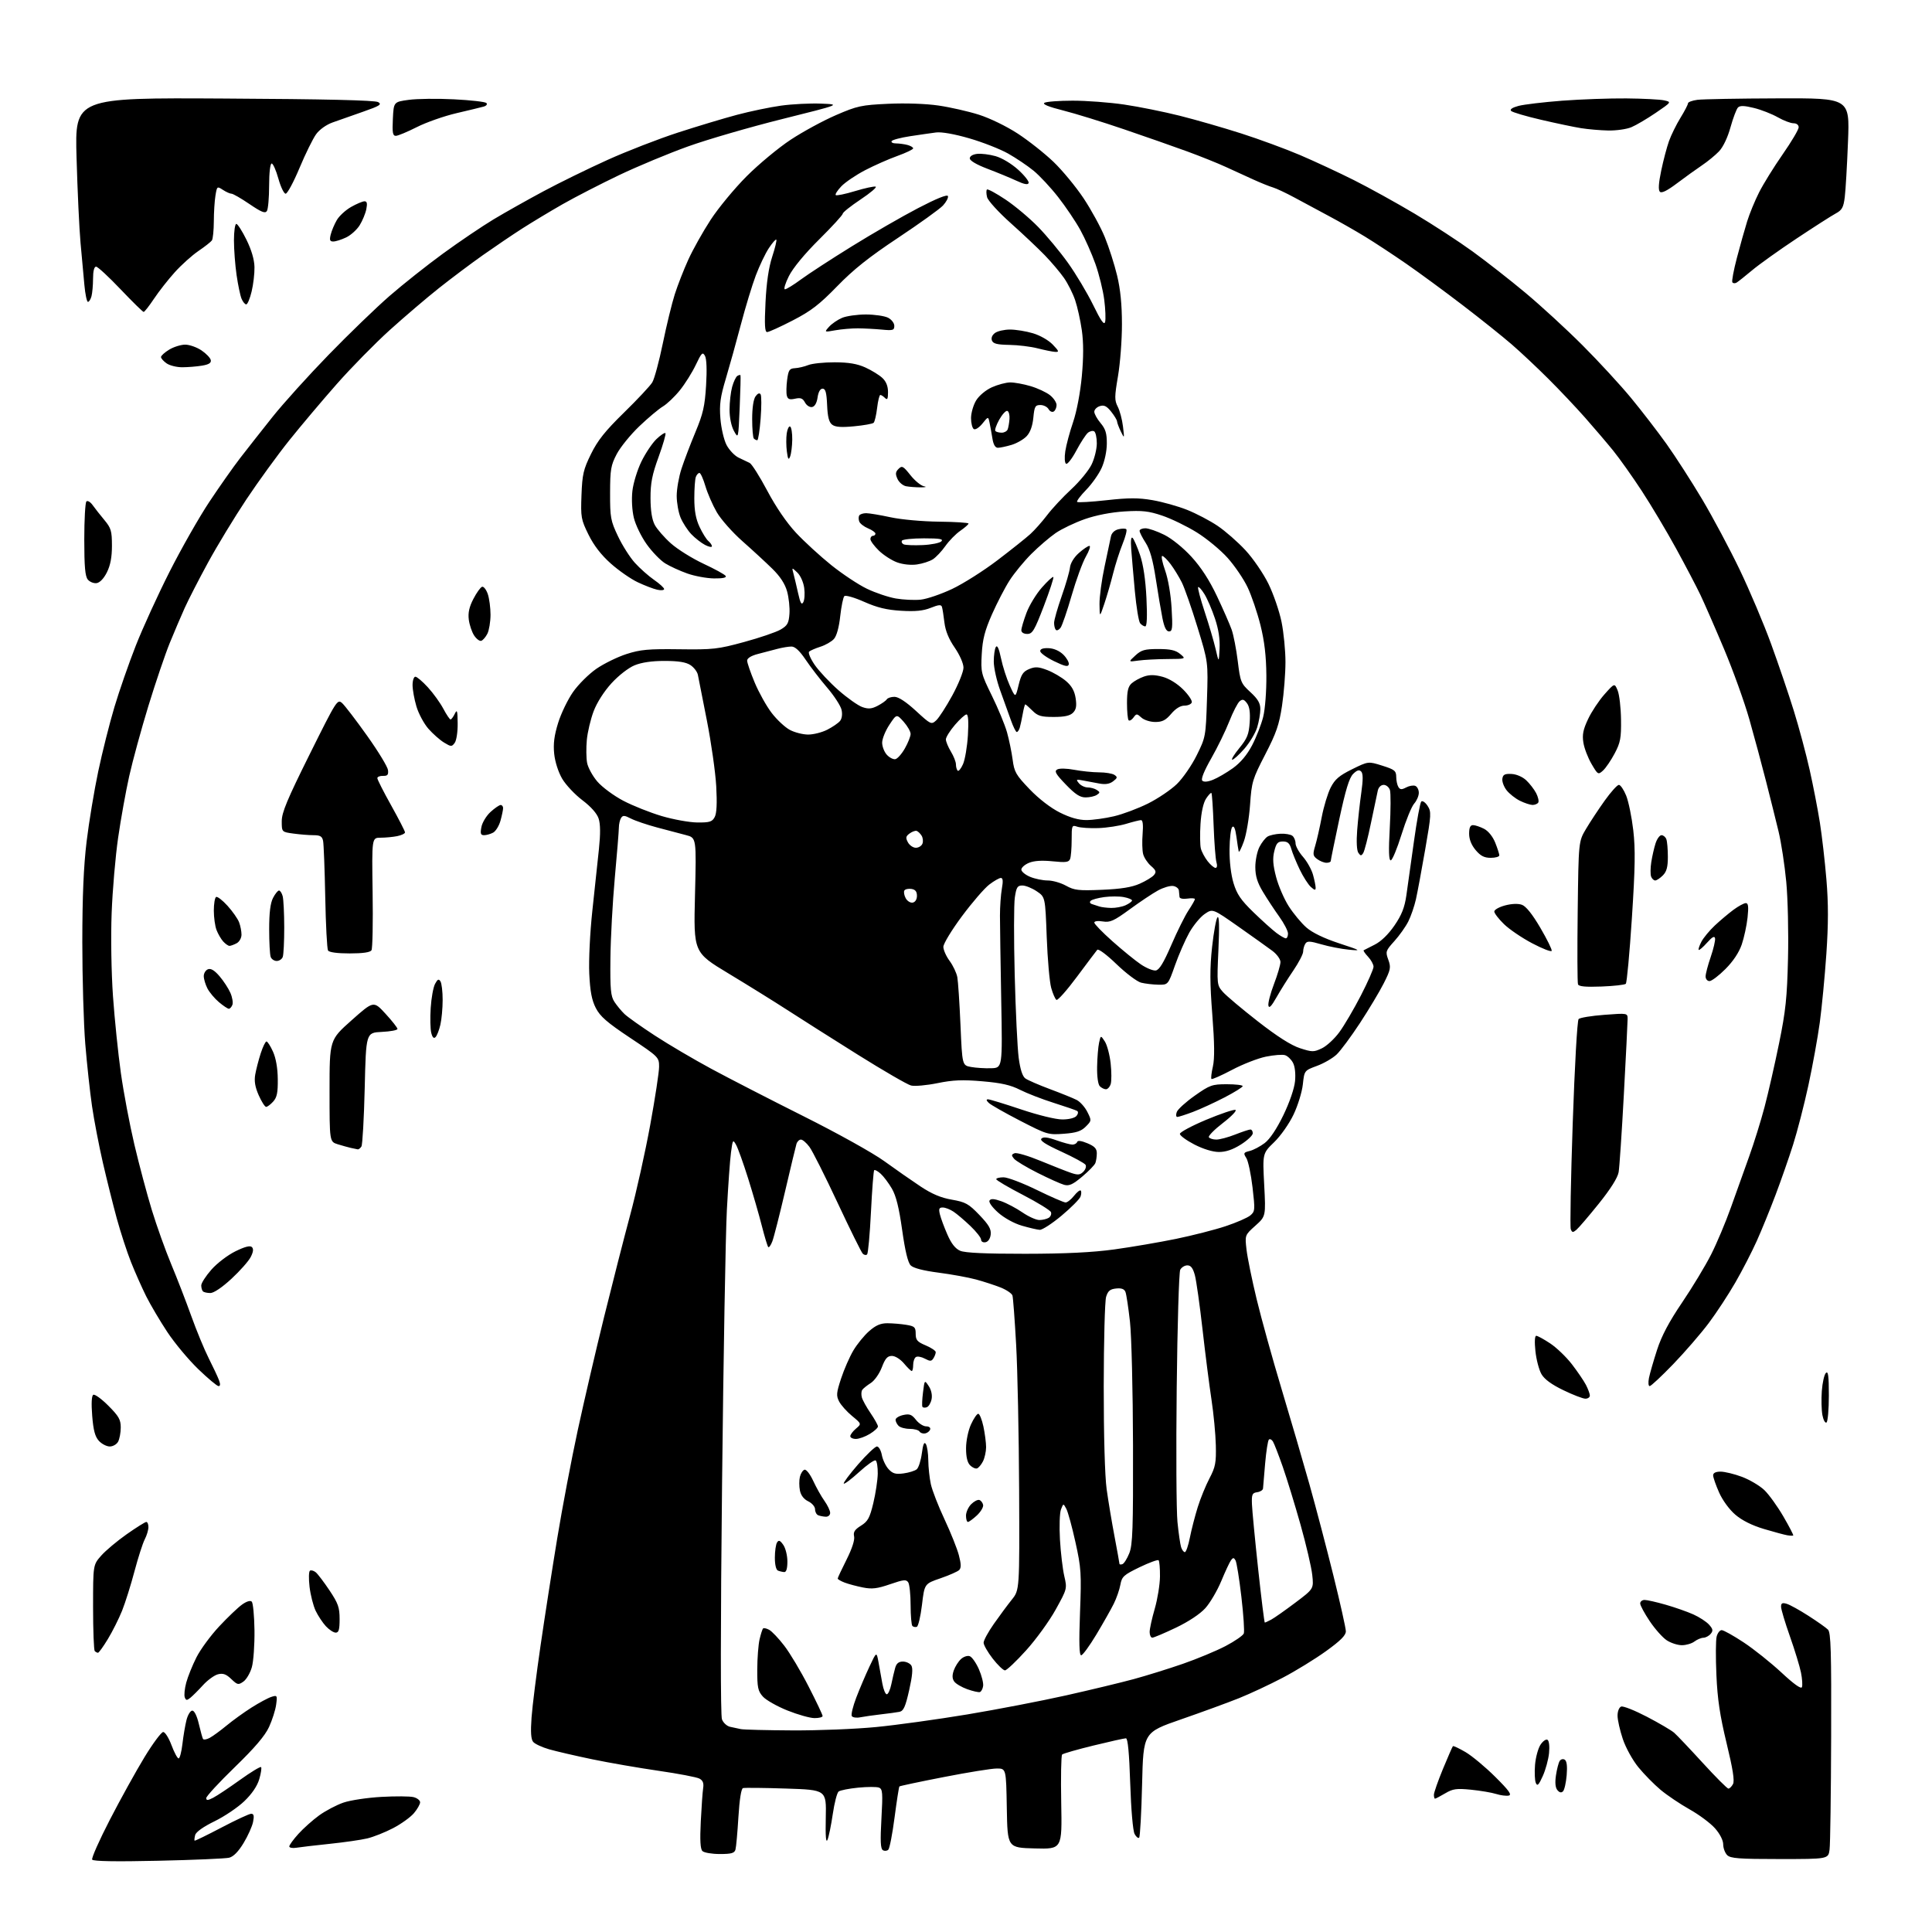 <?xml version="1.0" encoding="UTF-8" standalone="no"?>
<svg 
  version="1.1" 
  xmlns="http://www.w3.org/2000/svg" 
  xmlns:xlink="http://www.w3.org/1999/xlink" 
  xmlns:svg="http://www.w3.org/2000/svg"
  xmlns:rdf="http://www.w3.org/1999/02/22-rdf-syntax-ns#"
  xmlns:cc="http://creativecommons.org/ns#"
  xmlns:dc="http://purl.org/dc/elements/1.1/"
  viewBox="0 0 768 768"
  width="768"
  height="768"
>
<style>svg {background-color: white; }</style>"
<path stroke="none" fill="black" fill-rule="evenodd" d="M62.89,739.68C45.95,740.06 37.06,739.90 36.64,739.23C36.30,738.67 39.46,731.53 43.68,723.36C47.90,715.18 54.09,704.00 57.44,698.50C60.79,693.00 64.14,688.50 64.88,688.50C65.62,688.50 67.10,690.86 68.18,693.75C69.26,696.64 70.53,699.00 71.00,699.00C71.47,699.00 72.15,696.41 72.52,693.25C72.88,690.09 73.61,685.81 74.13,683.75C74.65,681.69 75.69,680.00 76.44,680.00C77.26,680.00 78.29,682.09 79.03,685.25C79.71,688.14 80.46,690.84 80.69,691.25C80.93,691.67 82.11,691.49 83.31,690.86C84.51,690.22 87.53,688.03 90.00,685.99C92.47,683.94 96.97,680.69 100.00,678.77C103.03,676.85 106.58,674.94 107.90,674.53C110.19,673.80 110.27,673.93 109.77,677.64C109.49,679.76 108.21,683.75 106.95,686.50C105.33,690.01 101.27,694.77 93.30,702.50C87.07,708.55 81.97,714.07 81.98,714.78C82.00,715.77 82.60,715.74 84.75,714.63C86.27,713.85 91.05,710.66 95.37,707.56C99.70,704.45 103.49,702.15 103.78,702.45C104.08,702.75 103.75,704.90 103.06,707.24C102.25,710.00 100.15,713.09 97.12,716.00C94.54,718.48 89.21,722.07 85.27,723.99C80.82,726.16 77.91,728.23 77.59,729.45C77.31,730.53 77.20,731.54 77.35,731.69C77.50,731.84 82.31,729.49 88.04,726.48C93.77,723.47 99.08,721.00 99.85,721.00C100.89,721.00 101.09,721.82 100.60,724.24C100.25,726.02 98.54,729.81 96.82,732.65C94.75,736.06 92.80,738.05 91.09,738.47C89.67,738.82 76.97,739.37 62.89,739.68zM707.46,739.00C691.23,739.00 687.89,738.75 686.57,737.43C685.71,736.56 685.00,734.65 685.00,733.17C685.00,731.56 683.70,729.00 681.75,726.79C679.96,724.76 675.42,721.37 671.65,719.26C667.88,717.14 662.68,713.64 660.10,711.48C657.52,709.32 653.56,705.29 651.30,702.53C649.00,699.72 646.26,694.76 645.09,691.28C643.94,687.86 643.00,683.68 643.00,682.00C643.00,680.26 643.62,678.70 644.43,678.39C645.22,678.08 649.83,679.91 654.68,682.44C659.53,684.97 664.40,687.83 665.50,688.79C666.60,689.75 671.71,695.14 676.86,700.77C682.01,706.40 686.60,711.00 687.07,711.00C687.54,711.00 688.36,710.19 688.89,709.20C689.58,707.92 688.85,703.26 686.35,692.95C683.69,681.95 682.72,675.48 682.30,665.83C681.99,658.87 682.03,652.01 682.39,650.58C682.75,649.16 683.65,648.00 684.39,648.00C685.13,648.00 689.06,650.19 693.12,652.87C697.18,655.55 703.94,660.95 708.15,664.86C713.14,669.51 715.97,671.52 716.30,670.66C716.58,669.94 716.41,667.35 715.93,664.92C715.45,662.49 713.47,656.00 711.53,650.51C709.59,645.02 708.00,639.70 708.00,638.69C708.00,637.27 708.49,637.01 710.25,637.54C711.49,637.90 715.37,640.05 718.88,642.31C722.39,644.56 725.89,647.03 726.65,647.80C727.80,648.94 728.02,656.43 727.91,690.34C727.84,712.98 727.56,733.19 727.28,735.25C726.78,739.00 726.78,739.00 707.46,739.00zM286.13,737.00C282.98,737.00 279.87,736.47 279.22,735.82C278.39,734.99 278.20,731.49 278.57,724.07C278.86,718.26 279.29,712.27 279.52,710.77C279.82,708.82 279.40,707.75 278.03,707.02C276.98,706.45 269.68,705.06 261.81,703.92C253.94,702.78 242.10,700.73 235.50,699.36C228.90,697.99 221.18,696.20 218.33,695.39C215.49,694.57 212.61,693.24 211.94,692.42C211.07,691.38 210.88,688.53 211.30,682.72C211.63,678.20 213.25,665.27 214.90,654.00C216.54,642.73 219.52,623.60 221.51,611.50C223.50,599.40 227.17,580.05 229.67,568.50C232.17,556.95 236.88,536.70 240.14,523.50C243.40,510.30 248.06,492.07 250.50,483.00C252.95,473.93 256.53,457.81 258.47,447.19C260.41,436.57 262.00,426.16 262.00,424.05C262.00,420.28 261.83,420.11 250.49,412.56C241.30,406.44 238.56,404.05 236.84,400.70C235.23,397.55 234.58,394.11 234.24,387.00C234.00,381.67 234.53,370.70 235.47,362.00C236.38,353.48 237.56,342.47 238.08,337.55C238.72,331.46 238.69,327.58 237.96,325.38C237.29,323.35 234.90,320.66 231.49,318.08C228.52,315.84 224.91,311.99 223.47,309.55C221.94,306.92 220.63,302.86 220.30,299.65C219.89,295.65 220.31,292.39 221.87,287.35C223.04,283.58 225.71,278.05 227.81,275.06C229.90,272.07 234.07,267.93 237.06,265.86C240.05,263.80 245.43,261.16 249.02,260.00C254.57,258.21 257.68,257.93 270.02,258.09C283.41,258.27 285.35,258.06 295.79,255.21C302.00,253.52 308.53,251.30 310.29,250.27C313.02,248.68 313.55,247.75 313.82,243.98C313.99,241.55 313.57,237.55 312.88,235.08C312.04,232.07 310.12,229.13 306.98,226.06C304.42,223.55 299.08,218.62 295.10,215.11C291.13,211.60 286.55,206.42 284.93,203.61C283.30,200.80 281.27,196.14 280.41,193.25C279.56,190.36 278.49,188.00 278.04,188.00C277.58,188.00 276.94,188.71 276.61,189.58C276.27,190.45 276.00,194.28 276.00,198.09C276.00,203.03 276.60,206.30 278.09,209.46C279.23,211.90 280.81,214.43 281.59,215.07C282.36,215.72 283.00,216.65 283.00,217.15C283.00,217.64 281.76,217.40 280.25,216.61C278.74,215.82 276.29,213.90 274.80,212.34C273.32,210.78 271.41,207.83 270.55,205.78C269.70,203.74 269.00,199.84 269.00,197.12C269.00,194.40 269.85,189.55 270.90,186.34C271.94,183.13 274.44,176.58 276.44,171.78C279.49,164.48 280.18,161.46 280.68,153.20C281.06,147.01 280.89,142.63 280.23,141.45C279.31,139.79 278.87,140.23 276.59,145.04C275.16,148.05 272.31,152.60 270.25,155.15C268.19,157.71 265.15,160.60 263.50,161.58C261.85,162.57 257.64,166.10 254.15,169.43C250.65,172.77 246.61,177.75 245.16,180.50C242.82,184.97 242.54,186.62 242.52,196.00C242.50,205.72 242.73,206.99 245.64,213.12C247.36,216.77 250.39,221.54 252.37,223.73C254.35,225.91 257.77,228.96 259.98,230.49C262.19,232.02 264.00,233.67 264.00,234.16C264.00,234.64 262.76,234.76 261.25,234.42C259.74,234.09 256.25,232.75 253.50,231.45C250.75,230.16 245.93,226.80 242.79,224.00C238.96,220.59 236.05,216.81 233.94,212.53C230.98,206.52 230.82,205.62 231.15,196.80C231.46,188.56 231.91,186.62 234.93,180.47C237.57,175.09 240.56,171.33 248.06,164.00C253.40,158.78 258.46,153.38 259.29,152.00C260.13,150.62 262.01,143.65 263.48,136.50C264.95,129.35 267.09,120.58 268.23,117.00C269.37,113.42 271.79,107.22 273.61,103.22C275.43,99.21 279.42,92.09 282.49,87.38C285.56,82.67 291.99,74.89 296.79,70.08C301.58,65.28 309.48,58.72 314.34,55.52C319.20,52.32 327.30,47.92 332.34,45.75C340.78,42.10 342.41,41.75 353.08,41.26C360.00,40.94 368.05,41.22 373.06,41.95C377.68,42.62 384.90,44.26 389.11,45.59C393.49,46.98 400.10,50.19 404.59,53.12C408.89,55.93 415.29,60.99 418.80,64.36C422.32,67.74 427.69,74.24 430.74,78.82C433.78,83.39 437.59,90.36 439.20,94.32C440.82,98.27 443.00,105.10 444.06,109.50C445.38,114.96 445.99,121.10 445.99,128.88C446.00,135.13 445.29,144.42 444.42,149.52C443.02,157.74 443.01,159.11 444.32,161.66C445.14,163.24 446.07,166.77 446.40,169.51C446.99,174.43 446.98,174.46 445.54,171.50C444.74,169.85 444.07,168.05 444.04,167.50C444.01,166.95 442.95,165.20 441.69,163.62C439.91,161.40 438.88,160.90 437.19,161.44C435.99,161.82 435.00,162.83 435.00,163.67C435.00,164.52 436.12,166.55 437.50,168.18C439.47,170.53 440.00,172.25 439.98,176.33C439.97,179.34 439.11,183.38 437.92,186.00C436.81,188.47 434.03,192.40 431.76,194.73C429.49,197.06 427.88,199.21 428.18,199.52C428.49,199.82 433.75,199.52 439.88,198.84C448.68,197.86 452.52,197.85 458.14,198.82C462.05,199.49 468.23,201.22 471.88,202.67C475.52,204.12 481.00,206.99 484.05,209.06C487.11,211.12 492.08,215.48 495.11,218.75C498.14,222.03 502.24,228.01 504.24,232.10C506.23,236.17 508.57,242.97 509.43,247.21C510.29,251.45 511.00,258.65 510.99,263.21C510.99,267.77 510.37,275.58 509.62,280.57C508.50,288.07 507.34,291.42 502.92,299.96C497.89,309.70 497.55,310.82 496.92,319.89C496.55,325.17 495.44,331.74 494.45,334.48C493.46,337.22 492.54,339.02 492.41,338.48C492.27,337.94 491.86,335.31 491.50,332.63C491.06,329.39 490.51,328.09 489.84,328.76C489.29,329.31 488.80,333.30 488.76,337.63C488.70,342.38 489.33,347.70 490.34,351.04C491.68,355.47 493.26,357.78 498.26,362.63C501.69,365.96 505.80,369.65 507.38,370.84C508.97,372.03 510.66,373.00 511.13,373.00C511.61,373.00 512.00,372.15 512.00,371.11C512.00,370.07 510.43,367.03 508.51,364.36C506.59,361.69 503.67,357.25 502.02,354.50C499.80,350.81 499.02,348.24 499.01,344.70C499.00,342.06 499.74,338.46 500.64,336.70C501.53,334.94 503.00,333.07 503.89,332.54C504.77,332.01 507.07,331.51 509.00,331.42C510.93,331.33 513.06,331.70 513.75,332.25C514.44,332.80 515.00,334.14 515.00,335.24C515.00,336.34 516.33,338.75 517.95,340.59C519.57,342.44 521.36,345.65 521.94,347.72C522.52,349.80 522.99,352.13 522.99,352.90C523.00,353.99 522.57,353.92 521.08,352.57C520.02,351.62 518.04,348.51 516.67,345.67C515.30,342.82 513.79,339.15 513.32,337.50C512.66,335.21 511.87,334.50 509.98,334.50C507.93,334.50 507.33,335.18 506.55,338.36C505.83,341.26 506.01,343.81 507.27,348.62C508.19,352.14 510.46,357.38 512.30,360.26C514.15,363.14 517.30,366.94 519.30,368.69C521.64,370.74 526.27,372.99 532.22,374.95C541.15,377.90 541.30,378.00 536.16,377.51C533.22,377.23 528.33,376.28 525.28,375.39C520.66,374.05 519.61,374.01 518.89,375.14C518.42,375.89 518.02,377.31 518.02,378.30C518.01,379.29 516.25,382.66 514.12,385.80C511.98,388.93 508.96,393.75 507.40,396.50C505.40,400.04 504.46,400.98 504.21,399.73C504.01,398.75 505.00,394.91 506.42,391.20C507.84,387.49 509.00,383.54 509.00,382.42C509.00,381.28 507.56,379.30 505.75,377.95C503.96,376.62 497.90,372.29 492.28,368.34C482.05,361.16 482.05,361.16 478.88,363.33C477.13,364.52 474.38,367.86 472.76,370.73C471.15,373.61 468.59,379.46 467.08,383.73C464.34,391.50 464.34,391.50 460.42,391.43C458.26,391.39 455.19,391.02 453.59,390.62C451.99,390.21 447.60,386.90 443.82,383.26C439.92,379.49 436.62,377.04 436.17,377.57C435.74,378.08 432.11,382.89 428.12,388.26C424.13,393.64 420.45,397.78 419.96,397.47C419.46,397.17 418.52,395.02 417.87,392.71C417.22,390.39 416.42,381.32 416.09,372.54C415.50,356.57 415.50,356.57 412.10,354.29C410.23,353.03 407.67,352.00 406.41,352.00C404.45,352.00 404.02,352.67 403.41,356.75C403.02,359.36 402.99,373.20 403.36,387.50C403.72,401.80 404.44,416.63 404.94,420.46C405.55,425.09 406.44,427.85 407.58,428.68C408.52,429.37 412.94,431.29 417.40,432.95C421.85,434.61 426.62,436.54 428.00,437.25C429.38,437.96 431.28,440.10 432.24,442.01C433.95,445.42 433.94,445.51 431.61,447.84C429.77,449.69 427.84,450.32 422.87,450.69C416.69,451.16 416.17,451.00 405.50,445.50C399.45,442.38 393.84,439.19 393.04,438.41C392.06,437.47 391.97,437.00 392.76,437.00C393.42,437.00 399.32,438.80 405.88,441.00C412.72,443.30 419.71,445.00 422.28,445.00C424.91,445.00 427.24,444.42 427.93,443.59C428.59,442.79 428.70,441.93 428.19,441.62C427.69,441.31 423.51,439.87 418.89,438.41C414.28,436.96 408.25,434.62 405.50,433.23C401.74,431.31 398.03,430.47 390.50,429.83C382.62,429.15 378.84,429.31 372.66,430.57C368.34,431.45 363.62,431.87 362.16,431.51C360.70,431.15 351.18,425.63 341.00,419.26C330.82,412.88 318.23,404.90 313.00,401.51C307.77,398.13 297.25,391.59 289.60,386.98C275.70,378.60 275.70,378.60 276.27,355.82C276.84,333.03 276.84,333.03 272.67,331.96C270.38,331.37 265.20,330.00 261.16,328.92C257.12,327.84 252.45,326.25 250.77,325.38C248.26,324.08 247.59,324.04 246.88,325.16C246.41,325.90 246.02,327.62 246.01,329.00C246.00,330.38 245.27,339.38 244.39,349.00C243.52,358.62 242.73,373.04 242.65,381.04C242.52,393.34 242.77,395.98 244.24,398.24C245.20,399.71 247.00,401.89 248.24,403.08C249.48,404.27 254.92,408.13 260.32,411.65C265.72,415.18 275.84,421.14 282.82,424.90C289.79,428.66 306.30,437.15 319.50,443.76C332.95,450.49 347.02,458.32 351.50,461.57C355.90,464.76 362.37,469.27 365.88,471.60C370.43,474.62 374.01,476.14 378.38,476.89C383.83,477.84 385.03,478.51 389.32,482.97C393.08,486.90 394.06,488.59 393.82,490.74C393.63,492.39 392.81,493.61 391.75,493.81C390.78,494.00 390.00,493.54 390.00,492.78C390.00,492.03 388.09,489.59 385.75,487.36C383.41,485.12 380.39,482.55 379.03,481.65C377.67,480.74 375.75,480.00 374.76,480.00C373.30,480.00 373.09,480.52 373.63,482.75C374.00,484.26 375.33,487.86 376.60,490.75C378.18,494.38 379.77,496.38 381.70,497.21C383.62,498.04 391.76,498.41 407.50,498.40C423.65,498.38 434.22,497.86 443.00,496.66C449.88,495.71 460.90,493.82 467.50,492.47C474.10,491.11 482.98,488.84 487.23,487.42C491.49,486.01 495.88,484.09 496.99,483.17C498.90,481.58 498.95,481.02 497.90,472.00C497.29,466.77 496.18,461.53 495.44,460.35C494.19,458.37 494.30,458.14 496.79,457.52C498.28,457.15 500.96,455.73 502.74,454.38C504.80,452.81 507.51,448.76 510.16,443.30C512.64,438.17 514.51,432.70 514.80,429.78C515.08,426.79 514.76,423.92 513.97,422.45C513.26,421.12 511.85,419.77 510.83,419.45C509.82,419.12 506.40,419.39 503.24,420.03C500.08,420.67 494.02,423.03 489.77,425.28C485.51,427.53 481.83,429.16 481.57,428.91C481.32,428.65 481.57,426.43 482.14,423.97C482.86,420.81 482.80,414.76 481.91,403.33C480.93,390.72 480.91,384.80 481.83,376.38C482.48,370.45 483.45,365.15 483.99,364.61C484.64,363.96 484.76,368.40 484.34,377.59C483.72,391.32 483.75,391.60 486.10,394.29C487.42,395.80 493.68,401.07 500.00,406.00C507.72,412.02 513.23,415.53 516.75,416.67C521.65,418.25 522.24,418.26 525.47,416.72C527.38,415.81 530.51,412.91 532.43,410.28C534.36,407.65 538.20,401.10 540.97,395.73C543.74,390.36 546.00,385.21 546.00,384.29C546.00,383.38 545.02,381.59 543.83,380.32C542.64,379.05 541.85,377.89 542.08,377.75C542.31,377.61 544.29,376.60 546.49,375.50C548.99,374.24 551.89,371.43 554.29,367.94C557.19,363.72 558.34,360.81 559.05,355.94C559.57,352.40 560.92,342.75 562.06,334.50C563.20,326.25 564.51,319.11 564.97,318.64C565.43,318.17 566.56,318.92 567.47,320.31C569.02,322.68 568.97,323.71 566.54,337.67C565.13,345.83 563.46,354.75 562.85,357.50C562.23,360.25 560.87,364.21 559.82,366.30C558.77,368.38 556.28,371.90 554.28,374.11C550.82,377.94 550.70,378.29 551.87,381.51C552.98,384.57 552.81,385.43 550.06,390.89C548.39,394.19 544.13,401.30 540.59,406.70C537.05,412.09 532.89,417.71 531.33,419.18C529.77,420.66 526.25,422.70 523.50,423.71C518.50,425.56 518.50,425.56 517.90,431.06C517.58,434.09 515.91,439.49 514.20,443.07C512.46,446.72 509.08,451.54 506.49,454.04C501.88,458.50 501.88,458.50 502.54,471.00C503.19,483.50 503.19,483.50 499.02,487.24C494.85,490.98 494.85,490.98 495.51,496.74C495.87,499.91 497.69,508.80 499.55,516.50C501.41,524.20 505.84,540.17 509.40,552.00C512.96,563.83 517.95,580.92 520.51,590.00C523.06,599.08 527.36,615.45 530.07,626.39C532.78,637.34 535.00,647.28 535.00,648.48C535.00,650.08 532.84,652.23 527.12,656.35C522.79,659.47 515.03,664.24 509.87,666.94C504.72,669.64 496.90,673.30 492.50,675.06C488.10,676.82 477.75,680.61 469.50,683.47C454.50,688.67 454.50,688.67 454.00,709.26C453.73,720.58 453.20,730.14 452.83,730.50C452.46,730.87 451.65,730.21 451.02,729.03C450.35,727.79 449.62,719.34 449.28,708.95C448.88,696.76 448.33,691.00 447.57,691.00C446.96,691.00 441.16,692.29 434.69,693.87C428.22,695.45 422.61,697.06 422.21,697.45C421.82,697.85 421.66,706.47 421.85,716.62C422.20,735.07 422.20,735.07 411.35,734.78C400.50,734.50 400.50,734.50 400.22,718.75C399.95,703.00 399.95,703.00 396.22,703.01C394.18,703.01 384.71,704.54 375.20,706.40C365.68,708.25 357.73,709.94 357.53,710.14C357.33,710.34 356.47,715.86 355.61,722.42C354.76,728.97 353.64,734.76 353.12,735.28C352.60,735.80 351.62,735.88 350.95,735.47C350.02,734.90 349.88,731.77 350.38,722.97C350.96,712.62 350.85,711.16 349.40,710.60C348.50,710.25 344.77,710.26 341.13,710.62C337.48,710.98 333.99,711.67 333.36,712.16C332.73,712.66 331.69,716.69 331.04,721.13C330.39,725.57 329.45,730.17 328.94,731.35C328.32,732.80 328.10,729.91 328.26,722.50C328.50,711.50 328.50,711.50 312.50,710.98C303.70,710.69 295.98,710.61 295.35,710.80C294.64,711.01 293.96,715.31 293.53,722.32C293.16,728.47 292.63,734.29 292.36,735.25C291.96,736.66 290.74,737.00 286.13,737.00zM117.75,734.51C116.24,734.75 115.00,734.51 115.00,733.98C115.00,733.44 116.63,731.20 118.62,729.00C120.61,726.80 124.32,723.49 126.87,721.64C129.42,719.80 133.75,717.52 136.50,716.57C139.25,715.62 146.06,714.60 151.63,714.29C157.21,713.98 162.94,714.02 164.38,714.38C165.82,714.74 167.00,715.67 167.00,716.44C167.00,717.21 165.90,719.16 164.55,720.76C163.20,722.36 159.49,725.03 156.30,726.70C153.11,728.37 148.47,730.21 146.00,730.80C143.53,731.39 136.78,732.36 131.00,732.96C125.22,733.57 119.26,734.26 117.75,734.51zM570.44,715.00C570.20,715.00 570.00,714.30 570.00,713.44C570.00,712.59 571.62,707.97 573.59,703.19C575.57,698.41 577.35,694.33 577.55,694.13C577.75,693.92 580.01,694.99 582.58,696.49C585.14,698.00 590.45,702.41 594.37,706.31C599.85,711.75 601.09,713.48 599.74,713.77C598.77,713.98 596.52,713.69 594.74,713.13C592.96,712.57 588.47,711.81 584.78,711.44C578.98,710.87 577.56,711.06 574.47,712.89C572.50,714.05 570.69,715.00 570.44,715.00zM621.32,712.08C620.65,712.75 619.91,712.60 619.09,711.60C618.28,710.63 618.08,708.63 618.52,705.73C618.88,703.31 619.54,700.75 619.98,700.04C620.42,699.32 621.32,699.08 622.00,699.50C622.82,700.01 623.08,702.05 622.78,705.66C622.53,708.64 621.88,711.52 621.32,712.08zM613.28,706.00C611.64,709.64 611.10,710.16 610.50,708.71C610.09,707.73 609.96,704.51 610.20,701.56C610.45,698.60 611.42,695.00 612.37,693.56C613.31,692.12 614.57,691.23 615.16,691.60C615.78,691.98 616.04,694.18 615.77,696.88C615.52,699.42 614.40,703.52 613.28,706.00zM315.00,687.86C325.18,687.92 340.13,687.32 348.22,686.53C356.32,685.75 372.66,683.48 384.53,681.51C396.40,679.53 414.07,676.12 423.80,673.94C433.54,671.75 445.65,668.84 450.72,667.46C455.79,666.08 464.56,663.35 470.22,661.39C475.87,659.43 483.50,656.25 487.18,654.33C490.85,652.40 494.11,650.16 494.43,649.33C494.74,648.51 494.31,641.96 493.47,634.78C492.64,627.61 491.59,621.09 491.15,620.30C490.50,619.13 490.17,619.11 489.36,620.19C488.82,620.91 487.07,624.64 485.48,628.48C483.88,632.32 481.03,637.18 479.13,639.28C477.02,641.61 472.46,644.64 467.40,647.05C462.85,649.22 458.64,651.00 458.06,651.00C457.48,651.00 457.00,649.99 457.00,648.75C457.00,647.51 457.91,643.35 459.03,639.50C460.14,635.65 461.08,629.87 461.11,626.66C461.14,623.46 460.89,620.56 460.56,620.23C460.23,619.90 456.83,621.15 452.99,623.00C446.68,626.06 445.96,626.71 445.37,629.94C445.02,631.90 443.84,635.30 442.75,637.50C441.66,639.70 438.54,645.21 435.82,649.75C433.09,654.29 430.38,658.00 429.78,658.00C429.01,658.00 428.87,653.02 429.32,641.07C429.92,625.43 429.78,623.30 427.51,613.06C426.17,606.97 424.53,601.00 423.88,599.78C422.70,597.57 422.70,597.57 421.75,600.04C421.23,601.39 421.05,606.77 421.35,612.00C421.65,617.23 422.43,623.76 423.07,626.52C424.23,631.50 424.20,631.61 419.66,639.81C417.15,644.36 411.86,651.66 407.90,656.04C403.95,660.42 400.16,664.00 399.49,664.00C398.82,664.00 396.63,661.90 394.63,659.34C392.64,656.77 391.00,653.92 391.00,653.00C391.00,652.08 392.83,648.71 395.08,645.51C397.32,642.31 400.54,637.97 402.22,635.87C405.29,632.05 405.29,632.05 405.12,592.28C405.02,570.40 404.49,544.40 403.93,534.50C403.38,524.60 402.72,515.83 402.47,515.00C402.22,514.17 400.10,512.74 397.76,511.80C395.42,510.87 391.02,509.44 388.00,508.62C384.98,507.80 378.26,506.57 373.09,505.90C367.01,505.11 363.09,504.09 362.02,503.02C360.91,501.91 359.80,497.29 358.62,488.94C357.38,480.09 356.20,475.35 354.54,472.50C353.26,470.30 351.26,467.64 350.10,466.59C348.94,465.54 347.77,464.90 347.51,465.16C347.24,465.42 346.66,472.90 346.22,481.78C345.78,490.66 345.09,498.24 344.69,498.64C344.29,499.04 343.51,498.91 342.96,498.36C342.40,497.80 337.89,488.68 332.93,478.08C327.98,467.48 322.95,457.50 321.77,455.91C320.59,454.31 319.06,453.00 318.38,453.00C317.69,453.00 316.89,453.79 316.60,454.75C316.31,455.71 314.28,464.17 312.09,473.55C309.90,482.92 307.62,491.87 307.02,493.44C306.43,495.00 305.70,496.03 305.39,495.73C305.09,495.42 303.95,491.65 302.85,487.34C301.76,483.03 299.31,474.55 297.41,468.50C295.51,462.45 293.35,456.43 292.62,455.12C291.35,452.85 291.26,452.99 290.58,458.12C290.18,461.08 289.45,471.38 288.94,481.00C288.43,490.62 287.57,539.56 287.03,589.74C286.41,646.93 286.40,681.91 286.99,683.46C287.50,684.83 288.96,686.16 290.21,686.43C291.47,686.70 293.40,687.11 294.50,687.35C295.60,687.58 304.82,687.81 315.00,687.86zM323.75,682.97C321.96,682.96 317.12,681.59 313.00,679.94C308.88,678.29 304.49,675.80 303.25,674.41C301.30,672.23 301.00,670.80 301.02,663.69C301.04,659.19 301.45,653.78 301.94,651.67C302.43,649.56 303.05,647.62 303.33,647.34C303.60,647.06 304.69,647.30 305.75,647.87C306.81,648.43 309.52,651.28 311.76,654.20C314.01,657.11 318.36,664.40 321.42,670.39C324.49,676.37 327.00,681.66 327.00,682.14C327.00,682.61 325.54,682.99 323.75,682.97zM341.98,682.65C340.47,682.96 338.96,682.74 338.60,682.17C338.25,681.60 339.05,678.29 340.38,674.82C341.71,671.34 344.07,665.80 345.62,662.50C348.44,656.50 348.44,656.50 349.22,660.75C349.65,663.09 350.34,666.91 350.75,669.25C351.17,671.59 351.96,673.50 352.50,673.50C353.05,673.50 353.87,671.70 354.32,669.50C354.77,667.30 355.46,664.38 355.85,663.00C356.34,661.24 357.24,660.50 358.92,660.50C360.22,660.50 361.73,661.21 362.27,662.07C362.96,663.16 362.69,666.18 361.41,671.86C359.91,678.51 359.17,680.15 357.53,680.48C356.41,680.70 353.07,681.16 350.11,681.49C347.15,681.83 343.49,682.35 341.98,682.65zM75.71,674.86C74.27,676.02 73.94,676.00 73.45,674.72C73.13,673.89 73.39,671.26 74.03,668.88C74.67,666.50 76.50,661.97 78.09,658.82C79.68,655.67 83.75,650.13 87.14,646.51C90.53,642.88 94.62,638.98 96.23,637.84C98.03,636.55 99.51,636.11 100.08,636.68C100.59,637.19 101.08,642.31 101.16,648.06C101.23,653.80 100.77,660.40 100.12,662.71C99.47,665.03 97.96,667.61 96.76,668.45C94.75,669.87 94.39,669.79 91.93,667.44C89.90,665.49 88.66,665.05 86.66,665.55C85.22,665.91 82.55,667.85 80.72,669.85C78.89,671.86 76.64,674.11 75.71,674.86zM389.50,672.63C388.95,672.78 386.71,672.27 384.51,671.49C382.32,670.71 379.99,669.34 379.34,668.46C378.51,667.31 378.45,666.01 379.14,664.02C379.69,662.46 380.98,660.42 382.03,659.48C383.07,658.53 384.64,658.03 385.51,658.37C386.39,658.70 388.01,661.02 389.12,663.53C390.22,666.03 390.99,669.04 390.81,670.21C390.64,671.38 390.05,672.47 389.50,672.63zM38.96,657.00C38.61,657.00 38.03,656.70 37.67,656.33C37.30,655.97 37.00,648.11 37.00,638.87C37.00,622.07 37.00,622.07 40.21,618.41C41.98,616.40 46.55,612.56 50.37,609.88C54.19,607.20 57.69,605.00 58.16,605.00C58.62,605.00 59.00,605.92 59.00,607.05C59.00,608.18 58.34,610.38 57.53,611.94C56.72,613.51 54.89,619.22 53.45,624.64C52.02,630.06 49.80,637.10 48.53,640.28C47.25,643.46 44.72,648.52 42.89,651.53C41.07,654.54 39.30,657.00 38.96,657.00zM668.56,653.99C666.88,653.99 664.17,653.11 662.55,652.04C660.92,650.97 657.88,647.55 655.80,644.45C653.71,641.34 652.00,638.17 652.00,637.40C652.00,636.63 652.79,636.00 653.75,636.00C654.72,636.00 658.47,636.85 662.10,637.89C665.73,638.92 670.68,640.66 673.10,641.74C675.52,642.82 678.35,644.67 679.39,645.84C680.94,647.58 681.05,648.24 680.02,649.48C679.32,650.32 678.02,651.01 677.13,651.03C676.23,651.05 674.63,651.72 673.56,652.53C672.49,653.34 670.24,654.00 668.56,653.99zM133.45,649.00C132.60,649.00 130.84,647.85 129.54,646.45C128.25,645.05 126.41,642.27 125.46,640.28C124.52,638.28 123.43,634.01 123.05,630.78C122.67,627.54 122.74,624.66 123.22,624.36C123.70,624.07 124.74,624.37 125.54,625.03C126.34,625.70 128.80,628.94 131.00,632.23C134.43,637.37 135.00,638.99 135.00,643.61C135.00,647.81 134.66,649.00 133.45,649.00zM364.44,646.69C363.85,646.88 363.07,646.73 362.69,646.35C362.31,645.98 361.99,642.25 361.98,638.08C361.98,633.91 361.55,629.84 361.05,629.04C360.25,627.79 359.24,627.89 353.81,629.76C348.70,631.52 346.65,631.77 343.00,631.04C340.52,630.55 337.26,629.68 335.75,629.10C334.24,628.52 333.00,627.80 333.00,627.50C333.00,627.20 334.58,623.81 336.52,619.97C338.70,615.63 339.84,612.13 339.52,610.74C339.13,609.01 339.75,608.04 342.24,606.49C344.99,604.77 345.73,603.43 347.16,597.49C348.08,593.64 348.87,588.39 348.92,585.81C348.96,583.23 348.59,580.86 348.09,580.55C347.58,580.24 344.64,582.30 341.55,585.13C338.46,587.95 335.70,590.03 335.42,589.75C335.14,589.47 337.70,586.04 341.10,582.12C344.51,578.20 347.88,575.00 348.60,575.00C349.32,575.00 350.20,576.54 350.55,578.41C350.90,580.29 352.11,582.82 353.24,584.03C354.89,585.80 356.04,586.12 359.18,585.70C361.33,585.41 363.68,584.68 364.41,584.07C365.15,583.46 366.06,580.63 366.44,577.77C366.93,574.04 367.38,572.99 368.05,574.04C368.55,574.84 368.99,577.75 369.01,580.50C369.03,583.25 369.49,587.52 370.03,590.00C370.57,592.48 373.02,598.77 375.48,604.00C377.93,609.23 380.49,615.63 381.17,618.24C382.09,621.74 382.12,623.28 381.29,624.11C380.68,624.72 377.32,626.20 373.84,627.40C367.50,629.57 367.50,629.57 366.50,637.95C365.95,642.56 365.02,646.49 364.44,646.69zM502.78,645.00C502.97,645.00 504.11,644.47 505.32,643.83C506.52,643.19 510.82,640.17 514.87,637.12C522.24,631.58 522.24,631.58 521.64,626.04C521.31,622.99 519.21,614.01 516.98,606.09C514.75,598.16 511.57,587.81 509.92,583.08C508.27,578.36 506.51,573.83 506.01,573.02C505.52,572.22 504.79,571.88 504.39,572.27C504.00,572.67 503.33,576.93 502.91,581.75C502.49,586.56 502.11,591.03 502.07,591.68C502.03,592.33 500.99,593.00 499.75,593.18C497.77,593.46 497.52,594.03 497.67,598.00C497.77,600.48 498.88,612.06 500.14,623.75C501.40,635.44 502.59,645.00 502.78,645.00zM311.75,624.92C311.06,624.88 309.94,624.62 309.25,624.34C308.50,624.03 308.01,621.98 308.02,619.17C308.02,616.60 308.42,613.89 308.89,613.15C309.56,612.09 310.10,612.30 311.37,614.12C312.27,615.40 313.00,618.37 313.00,620.72C313.00,623.52 312.57,624.97 311.75,624.92zM446.17,621.78C446.81,621.56 448.04,619.61 448.91,617.44C450.25,614.08 450.47,607.75 450.39,574.50C450.34,552.99 449.80,530.97 449.18,525.40C448.56,519.85 447.76,514.53 447.40,513.60C446.94,512.40 445.84,511.98 443.69,512.20C441.28,512.44 440.43,513.14 439.70,515.50C439.19,517.15 438.77,533.12 438.75,551.00C438.74,570.69 439.20,586.85 439.91,592.00C440.56,596.67 441.97,605.14 443.05,610.80C444.12,616.47 445.00,621.34 445.00,621.63C445.00,621.93 445.53,621.99 446.17,621.78zM471.00,617.00C471.47,617.00 472.37,614.41 472.99,611.25C473.61,608.09 475.02,602.64 476.11,599.14C477.20,595.64 479.32,590.46 480.80,587.64C483.15,583.16 483.48,581.47 483.31,574.50C483.21,570.10 482.43,561.93 481.58,556.35C480.73,550.77 479.13,538.25 478.03,528.52C476.93,518.79 475.56,509.07 474.98,506.91C474.21,504.08 473.39,503.00 472.00,503.00C470.94,503.00 469.66,503.79 469.16,504.75C468.66,505.71 468.03,526.87 467.76,551.78C467.48,576.68 467.62,600.64 468.06,605.02C468.50,609.41 469.15,613.90 469.50,615.00C469.85,616.10 470.52,617.00 471.00,617.00zM712.84,610.39C712.65,610.52 711.60,610.48 710.50,610.30C709.40,610.12 705.22,608.99 701.21,607.80C696.46,606.38 692.49,604.40 689.82,602.11C687.42,600.06 684.73,596.37 683.36,593.27C682.06,590.34 681.00,587.28 681.00,586.47C681.00,585.51 682.02,585.00 683.96,585.00C685.59,585.00 689.42,585.93 692.47,587.07C695.52,588.22 699.51,590.58 701.34,592.32C703.17,594.07 706.58,598.80 708.92,602.83C711.26,606.86 713.03,610.26 712.84,610.39zM384.76,605.00C384.34,605.00 384.00,603.88 384.00,602.50C384.00,601.12 384.93,599.07 386.06,597.94C387.20,596.80 388.66,596.05 389.31,596.27C389.97,596.49 390.64,597.37 390.81,598.24C390.97,599.11 389.85,600.98 388.32,602.41C386.78,603.83 385.18,605.00 384.76,605.00zM328.25,602.92C327.29,602.88 325.94,602.62 325.25,602.34C324.56,602.06 324.00,601.00 324.00,599.97C324.00,598.93 322.80,597.53 321.29,596.80C319.55,595.97 318.36,594.43 317.98,592.50C317.65,590.85 317.65,588.41 317.97,587.07C318.29,585.74 319.11,584.46 319.78,584.24C320.48,584.01 321.99,585.93 323.26,588.66C324.49,591.32 326.51,594.92 327.75,596.65C328.99,598.39 330.00,600.53 330.00,601.40C330.00,602.29 329.22,602.96 328.25,602.92zM388.37,583.72C387.74,583.92 386.50,583.36 385.62,582.47C384.54,581.39 384.01,579.14 384.02,575.68C384.03,572.74 384.88,568.66 385.97,566.25C387.03,563.91 388.34,562.00 388.87,562.00C389.40,562.00 390.32,564.27 390.92,567.05C391.51,569.83 391.99,573.54 391.99,575.30C391.98,577.06 391.41,579.59 390.74,580.92C390.06,582.25 388.99,583.51 388.37,583.72zM43.64,575.00C42.38,575.00 40.43,573.99 39.30,572.75C37.78,571.07 37.11,568.56 36.65,562.80C36.26,557.91 36.41,554.86 37.07,554.46C37.64,554.11 40.33,556.04 43.05,558.77C47.20,562.92 48.00,564.31 48.00,567.42C48.00,569.46 47.53,572.00 46.96,573.07C46.40,574.13 44.90,575.00 43.64,575.00zM340.25,572.00C339.01,572.00 338.00,571.51 338.00,570.91C338.00,570.31 339.01,568.96 340.25,567.91C342.50,566.00 342.50,566.00 338.71,562.87C336.62,561.15 334.31,558.56 333.56,557.11C332.37,554.81 332.47,553.68 334.35,547.97C335.53,544.38 337.72,539.38 339.21,536.86C340.70,534.34 343.53,530.86 345.50,529.14C348.14,526.82 350.04,526.00 352.78,526.01C354.83,526.02 358.19,526.30 360.25,526.64C363.59,527.19 364.00,527.58 364.00,530.21C364.00,532.69 364.62,533.41 367.99,534.82C370.18,535.75 371.98,536.95 371.97,537.50C371.97,538.05 371.56,539.15 371.05,539.95C370.27,541.18 369.75,541.20 367.66,540.09C366.30,539.36 364.70,539.07 364.10,539.44C363.49,539.81 363.00,541.22 363.00,542.56C363.00,543.90 362.75,545.00 362.44,545.00C362.12,545.00 360.73,543.65 359.35,542.00C357.90,540.29 355.85,539.00 354.55,539.00C352.77,539.00 351.89,539.99 350.54,543.54C349.57,546.07 347.63,548.83 346.15,549.77C344.69,550.70 343.17,551.91 342.77,552.48C342.37,553.04 342.30,554.40 342.60,555.50C342.91,556.60 344.47,559.43 346.08,561.78C347.68,564.13 349.00,566.50 349.00,567.04C349.00,567.59 347.54,568.92 345.75,570.01C343.96,571.10 341.49,571.99 340.25,572.00zM367.76,569.81C366.89,569.97 365.89,569.64 365.53,569.06C365.18,568.47 363.42,568.00 361.64,568.00C359.86,568.00 357.86,567.46 357.20,566.80C356.54,566.14 356.00,565.05 356.00,564.38C356.00,563.71 357.37,562.86 359.04,562.49C361.55,561.94 362.43,562.27 364.11,564.41C365.23,565.84 367.05,567.00 368.16,567.00C369.32,567.00 369.99,567.53 369.75,568.25C369.52,568.94 368.63,569.64 367.76,569.81zM726.05,565.47C725.53,565.79 724.80,564.45 724.43,562.49C724.07,560.53 723.96,556.24 724.20,552.95C724.44,549.66 725.16,546.44 725.81,545.79C726.73,544.87 727.00,546.92 727.00,554.74C727.00,560.32 726.57,565.15 726.05,565.47zM368.43,559.39C367.68,559.68 366.89,559.59 366.67,559.21C366.46,558.82 366.56,556.25 366.91,553.50C367.53,548.50 367.53,548.50 369.19,551.00C370.20,552.51 370.64,554.56 370.32,556.18C370.03,557.66 369.18,559.10 368.43,559.39zM630.22,556.00C629.24,556.00 625.31,554.49 621.47,552.63C616.76,550.36 613.93,548.28 612.74,546.22C611.78,544.54 610.70,540.43 610.35,537.08C609.96,533.38 610.09,531.00 610.69,531.00C611.22,531.00 613.71,532.36 616.23,534.03C618.74,535.69 622.61,539.41 624.83,542.28C627.05,545.16 629.57,548.86 630.43,550.50C631.28,552.15 631.99,554.06 631.99,554.75C632.00,555.44 631.20,556.00 630.22,556.00zM86.88,551.00C86.29,551.00 82.66,547.96 78.81,544.25C74.96,540.54 69.42,533.90 66.51,529.50C63.60,525.10 59.82,518.70 58.11,515.29C56.41,511.87 53.69,505.76 52.08,501.71C50.47,497.65 47.94,489.87 46.44,484.42C44.95,478.96 42.46,468.97 40.90,462.22C39.35,455.47 37.40,445.34 36.58,439.72C35.76,434.10 34.56,422.98 33.90,415.00C33.25,407.02 32.72,388.80 32.72,374.50C32.73,356.29 33.24,344.31 34.43,334.50C35.36,326.80 37.44,314.26 39.05,306.63C40.66,299.00 43.55,287.52 45.47,281.11C47.38,274.70 51.20,263.72 53.96,256.70C56.71,249.69 62.78,236.42 67.43,227.23C72.09,218.03 79.19,205.55 83.21,199.50C87.23,193.45 92.77,185.57 95.53,182.00C98.29,178.43 104.04,171.12 108.31,165.76C112.58,160.40 122.63,149.27 130.65,141.02C138.66,132.77 149.56,122.25 154.86,117.64C160.16,113.03 169.77,105.41 176.22,100.71C182.67,96.01 191.67,89.93 196.22,87.19C200.77,84.46 209.68,79.45 216.00,76.06C222.32,72.67 233.80,67.05 241.50,63.57C249.20,60.09 261.80,55.20 269.50,52.70C277.20,50.20 287.77,47.02 293.00,45.63C298.23,44.24 306.10,42.60 310.50,41.99C314.90,41.38 322.05,41.02 326.38,41.19C334.27,41.50 334.27,41.50 310.88,47.34C298.02,50.55 281.20,55.44 273.50,58.21C265.80,60.97 253.50,66.10 246.16,69.59C238.83,73.09 228.70,78.30 223.66,81.17C218.62,84.05 211.35,88.43 207.50,90.90C203.65,93.37 196.68,98.09 192.00,101.39C187.32,104.69 179.45,110.60 174.50,114.52C169.55,118.45 160.74,125.97 154.91,131.23C149.09,136.50 139.62,146.14 133.88,152.65C128.13,159.17 119.65,169.22 115.02,175.00C110.39,180.78 102.71,191.35 97.95,198.50C93.19,205.65 86.32,216.97 82.68,223.65C79.04,230.33 74.88,238.43 73.43,241.65C71.98,244.87 69.31,251.12 67.50,255.55C65.69,259.98 61.87,271.23 59.01,280.55C56.16,289.87 52.72,302.45 51.37,308.50C50.02,314.55 48.03,325.57 46.96,333.00C45.88,340.43 44.72,353.93 44.38,363.00C44.02,372.49 44.25,386.51 44.91,396.00C45.55,405.07 46.96,418.80 48.04,426.50C49.12,434.20 51.54,447.02 53.42,455.00C55.30,462.98 58.42,474.68 60.35,481.00C62.28,487.32 65.75,497.00 68.04,502.50C70.34,508.00 73.93,517.27 76.02,523.10C78.11,528.93 81.24,536.51 82.97,539.93C84.70,543.36 86.53,547.25 87.03,548.58C87.65,550.21 87.60,551.00 86.88,551.00zM655.78,551.00C655.25,551.00 655.13,549.57 655.49,547.75C655.85,545.96 657.30,540.94 658.71,536.58C660.52,531.01 663.46,525.44 668.67,517.76C672.73,511.76 677.92,503.17 680.20,498.67C682.47,494.18 686.01,485.77 688.06,480.00C690.10,474.23 693.35,465.14 695.28,459.82C697.20,454.50 699.98,445.58 701.45,440.00C702.92,434.43 705.52,423.03 707.22,414.68C709.84,401.87 710.39,396.61 710.76,381.00C711.01,370.82 710.69,357.10 710.06,350.50C709.44,343.90 708.06,334.90 707.00,330.50C705.94,326.10 703.69,317.10 702.01,310.50C700.33,303.90 697.36,292.88 695.41,286.00C693.46,279.12 688.93,266.52 685.34,258.00C681.75,249.47 677.52,239.80 675.95,236.50C674.38,233.20 670.02,224.88 666.25,218.00C662.48,211.12 656.35,200.84 652.63,195.15C648.91,189.46 643.80,182.26 641.28,179.15C638.76,176.04 633.72,170.14 630.10,166.03C626.47,161.92 619.88,154.94 615.44,150.53C611.01,146.11 604.49,139.98 600.94,136.91C597.40,133.84 588.65,126.84 581.50,121.37C574.35,115.89 564.23,108.46 559.00,104.84C553.77,101.23 546.41,96.38 542.62,94.07C538.84,91.76 532.32,88.04 528.12,85.81C523.93,83.57 517.80,80.28 514.50,78.49C511.20,76.71 507.38,74.91 506.00,74.50C504.62,74.10 501.14,72.69 498.25,71.38C495.36,70.07 490.41,67.81 487.25,66.35C484.09,64.89 477.23,62.14 472.00,60.22C466.77,58.31 455.46,54.34 446.85,51.41C438.24,48.47 427.30,45.09 422.52,43.89C416.83,42.46 414.30,41.43 415.17,40.87C415.90,40.41 420.94,40.02 426.37,40.02C431.80,40.01 441.03,40.70 446.87,41.56C452.72,42.42 462.68,44.43 469.00,46.02C475.32,47.61 486.31,50.77 493.42,53.05C500.52,55.32 511.06,59.20 516.83,61.66C522.61,64.13 532.25,68.62 538.26,71.63C544.27,74.65 555.11,80.64 562.35,84.95C569.58,89.26 579.94,96.01 585.37,99.95C590.80,103.89 600.25,111.28 606.37,116.39C612.49,121.49 622.73,130.90 629.12,137.30C635.51,143.69 644.18,153.11 648.39,158.22C652.60,163.32 658.94,171.55 662.48,176.50C666.01,181.45 672.38,191.35 676.64,198.49C680.89,205.64 687.61,218.24 691.57,226.49C695.53,234.75 701.15,248.03 704.05,256.00C706.96,263.98 711.02,275.92 713.07,282.55C715.13,289.17 717.96,299.75 719.37,306.05C720.78,312.35 722.61,321.77 723.43,327.00C724.26,332.23 725.43,342.42 726.03,349.65C726.83,359.24 726.82,367.21 726.01,379.15C725.39,388.14 724.21,400.45 723.39,406.50C722.56,412.55 720.52,423.80 718.85,431.50C717.18,439.20 714.45,449.77 712.79,455.00C711.13,460.23 707.99,469.23 705.81,475.00C703.63,480.77 700.27,489.03 698.33,493.33C696.40,497.64 692.57,505.07 689.82,509.83C687.08,514.60 682.30,521.88 679.21,526.00C676.11,530.12 669.79,537.44 665.15,542.25C660.51,547.06 656.29,551.00 655.78,551.00zM83.61,514.00C82.36,514.00 81.03,513.70 80.67,513.33C80.30,512.97 80.00,511.91 80.00,510.97C80.00,510.04 81.82,507.22 84.04,504.70C86.27,502.16 90.53,498.91 93.59,497.41C97.38,495.56 99.43,495.03 100.14,495.74C100.85,496.45 100.69,497.70 99.64,499.72C98.80,501.35 95.36,505.23 92.00,508.34C88.29,511.77 84.99,514.00 83.61,514.00zM626.63,488.89C625.27,490.02 624.93,489.98 624.41,488.63C624.07,487.75 624.42,468.81 625.18,446.54C625.96,423.64 626.98,405.62 627.53,405.08C628.06,404.54 632.66,403.79 637.75,403.41C647.00,402.71 647.00,402.71 647.00,405.11C647.00,406.42 646.33,419.88 645.51,435.00C644.70,450.12 643.76,464.06 643.43,465.96C643.04,468.19 640.24,472.63 635.54,478.48C631.53,483.47 627.52,488.15 626.63,488.89zM413.30,488.88C412.31,488.82 409.12,488.07 406.20,487.23C403.10,486.32 399.19,484.17 396.78,482.03C394.41,479.92 392.95,477.89 393.35,477.24C393.86,476.41 395.13,476.49 398.04,477.51C400.23,478.29 404.01,480.29 406.44,481.96C408.87,483.63 411.90,484.99 413.18,484.98C414.46,484.98 416.13,484.57 416.90,484.09C417.66,483.60 418.06,482.59 417.77,481.85C417.48,481.11 412.47,478.02 406.64,475.00C400.80,471.98 396.02,469.16 396.02,468.75C396.01,468.34 397.32,468.00 398.94,468.00C400.55,468.00 406.47,470.25 412.10,473.00C417.72,475.75 422.89,478.00 423.59,478.00C424.29,478.00 425.79,476.81 426.94,475.35C428.09,473.89 429.29,472.95 429.61,473.27C429.92,473.59 429.88,474.67 429.52,475.67C429.15,476.68 425.76,480.09 421.98,483.25C418.20,486.41 414.29,488.95 413.30,488.88zM430.18,467.73C426.43,470.88 425.00,471.53 423.00,470.98C421.62,470.60 416.87,468.46 412.44,466.23C408.01,464.00 403.80,461.46 403.08,460.60C401.99,459.29 402.03,458.92 403.32,458.43C404.17,458.10 408.83,459.48 413.68,461.49C418.53,463.49 423.98,465.64 425.79,466.25C428.49,467.16 429.35,467.08 430.65,465.77C431.52,464.90 431.91,463.67 431.52,463.03C431.12,462.39 426.78,460.03 421.86,457.77C415.54,454.88 413.23,453.37 413.99,452.61C414.74,451.86 416.47,452.05 419.91,453.27C422.58,454.22 425.46,455.00 426.30,455.00C427.14,455.00 427.99,454.53 428.18,453.95C428.41,453.28 429.86,453.46 432.27,454.47C435.11,455.66 436.00,456.60 436.00,458.43C436.00,459.75 435.74,461.50 435.43,462.32C435.12,463.14 432.75,465.57 430.18,467.73zM484.50,457.93C482.07,457.92 478.24,456.74 474.75,454.94C471.59,453.30 469.01,451.41 469.02,450.73C469.04,450.06 473.73,447.54 479.45,445.14C485.18,442.75 490.42,440.97 491.10,441.20C491.79,441.43 489.56,443.76 486.16,446.38C482.75,449.00 480.23,451.56 480.54,452.07C480.86,452.58 482.20,453.00 483.52,453.00C484.84,453.00 488.21,452.10 491.00,451.00C493.79,449.90 496.51,449.00 497.04,449.00C497.57,449.00 498.00,449.67 498.00,450.50C498.00,451.32 495.86,453.34 493.25,454.98C489.99,457.03 487.25,457.95 484.50,457.93zM142.19,456.88C141.81,456.82 140.60,456.57 139.50,456.32C138.40,456.07 136.04,455.41 134.25,454.86C131.00,453.84 131.00,453.84 131.00,433.61C131.00,413.37 131.00,413.37 139.75,405.59C148.50,397.81 148.50,397.81 153.25,402.98C155.86,405.82 158.00,408.54 158.00,409.02C158.00,409.51 155.19,410.04 151.75,410.20C145.50,410.50 145.50,410.50 144.98,432.50C144.69,444.60 144.10,455.06 143.67,455.75C143.23,456.44 142.57,456.95 142.19,456.88zM468.00,444.00C467.48,444.00 467.39,443.11 467.79,442.03C468.19,440.95 471.42,438.02 474.96,435.53C480.94,431.32 481.83,431.00 487.70,431.00C491.16,431.00 494.00,431.34 493.99,431.75C493.99,432.16 490.72,434.19 486.74,436.26C482.76,438.32 477.12,440.91 474.21,442.01C471.31,443.10 468.51,444.00 468.00,444.00zM105.79,440.00C105.29,440.00 103.97,437.93 102.85,435.40C101.40,432.11 101.00,429.75 101.46,427.15C101.81,425.14 102.79,421.36 103.63,418.75C104.47,416.14 105.51,414.00 105.93,414.00C106.35,414.00 107.52,415.82 108.52,418.05C109.68,420.62 110.38,424.61 110.42,428.94C110.48,434.33 110.10,436.23 108.60,437.89C107.55,439.05 106.28,440.00 105.79,440.00zM439.63,433.00C438.95,433.00 437.86,432.46 437.20,431.80C436.48,431.08 436.05,427.96 436.12,424.05C436.18,420.45 436.54,416.15 436.90,414.50C437.56,411.50 437.56,411.50 439.19,414.00C440.08,415.38 441.12,419.28 441.50,422.68C441.87,426.08 441.88,429.79 441.52,430.93C441.16,432.07 440.31,433.00 439.63,433.00zM394.00,424.64C398.50,424.50 398.50,424.50 398.00,397.50C397.73,382.65 397.50,367.57 397.50,364.00C397.50,360.43 397.84,355.59 398.26,353.25C398.80,350.24 398.68,349.00 397.86,349.00C397.21,349.00 395.14,350.18 393.25,351.63C391.35,353.07 386.47,358.73 382.40,364.20C378.33,369.67 375.00,375.15 375.00,376.38C375.00,377.61 376.12,380.13 377.49,381.98C378.86,383.84 380.23,386.74 380.55,388.43C380.86,390.12 381.43,398.70 381.81,407.50C382.50,423.50 382.50,423.50 386.00,424.14C387.93,424.49 391.52,424.72 394.00,424.64zM173.13,412.27C172.44,412.96 171.89,412.42 171.43,410.57C171.05,409.08 170.95,404.62 171.21,400.67C171.46,396.72 172.24,392.42 172.94,391.11C173.95,389.23 174.40,389.02 175.09,390.11C175.57,390.88 175.97,394.20 175.96,397.50C175.96,400.80 175.55,405.24 175.05,407.37C174.56,409.50 173.70,411.70 173.13,412.27zM90.97,401.00C90.52,401.00 88.75,399.82 87.04,398.38C85.33,396.94 83.27,394.49 82.46,392.93C81.66,391.37 81.00,389.16 81.00,388.02C81.00,386.87 81.75,385.65 82.67,385.30C83.82,384.85 85.27,385.73 87.28,388.08C88.89,389.96 90.83,392.94 91.59,394.69C92.36,396.45 92.71,398.59 92.38,399.44C92.05,400.30 91.42,401.00 90.97,401.00zM636.62,392.16C630.30,392.40 627.61,392.15 627.28,391.29C627.02,390.62 626.97,377.57 627.16,362.28C627.50,334.50 627.50,334.50 630.47,329.50C632.10,326.75 635.44,321.69 637.90,318.25C640.35,314.81 642.89,312.00 643.53,312.00C644.17,312.00 645.47,313.91 646.42,316.25C647.37,318.59 648.64,324.79 649.25,330.03C650.12,337.58 650.01,344.81 648.70,364.95C647.79,378.92 646.70,390.68 646.28,391.08C645.85,391.49 641.51,391.97 636.62,392.16zM679.55,390.00C678.70,390.00 678.00,389.17 678.00,388.16C678.00,387.14 678.91,383.66 680.03,380.42C681.14,377.18 681.92,373.85 681.76,373.01C681.55,371.93 680.65,372.42 678.57,374.75C676.97,376.54 675.48,377.82 675.26,377.59C675.04,377.37 675.52,375.91 676.34,374.34C677.16,372.78 679.56,369.88 681.67,367.90C683.78,365.92 687.12,363.11 689.09,361.65C691.07,360.19 693.27,359.00 693.99,359.00C694.97,359.00 695.14,360.39 694.68,364.75C694.34,367.91 693.30,372.73 692.37,375.46C691.28,378.64 688.94,382.15 685.88,385.21C683.25,387.85 680.40,390.00 679.55,390.00zM459.43,385.78C460.82,385.58 462.54,382.76 465.62,375.64C467.96,370.21 471.03,364.04 472.44,361.91C473.85,359.78 475.00,357.76 475.00,357.41C475.00,357.06 473.65,356.97 472.00,357.21C470.29,357.46 468.95,357.19 468.88,356.58C468.82,355.98 468.71,354.82 468.63,354.00C468.56,353.18 467.52,352.36 466.33,352.19C465.13,352.02 462.43,352.82 460.33,353.97C458.22,355.12 453.18,358.48 449.12,361.45C442.74,366.11 441.29,366.76 438.37,366.29C436.41,365.97 435.00,366.16 435.00,366.75C435.00,367.30 438.26,370.66 442.25,374.20C446.24,377.75 451.30,381.87 453.50,383.35C455.70,384.84 458.37,385.93 459.43,385.78zM110.00,382.00C109.02,382.00 107.94,381.29 107.61,380.42C107.27,379.55 107.00,374.58 107.00,369.37C107.00,362.84 107.47,358.99 108.53,356.95C109.36,355.33 110.44,354.00 110.91,354.00C111.38,354.00 112.04,355.01 112.37,356.25C112.70,357.49 112.98,363.08 112.99,368.67C112.99,374.26 112.73,379.55 112.39,380.42C112.06,381.29 110.98,382.00 110.00,382.00zM139.00,379.00C134.09,379.00 130.85,378.56 130.40,377.84C130.00,377.20 129.50,367.64 129.29,356.59C129.07,345.54 128.69,335.49 128.43,334.25C128.06,332.46 127.28,332.00 124.62,332.00C122.78,332.00 119.19,331.71 116.64,331.36C112.00,330.73 112.00,330.73 112.00,326.44C112.00,322.99 114.16,317.82 123.04,299.96C133.85,278.23 134.12,277.80 136.04,279.53C137.11,280.51 141.59,286.36 145.99,292.55C150.39,298.73 154.10,304.85 154.24,306.14C154.45,308.02 154.04,308.48 152.25,308.42C151.01,308.38 150.00,308.79 150.00,309.33C150.00,309.88 152.47,314.76 155.50,320.17C158.52,325.59 161.00,330.41 161.00,330.89C161.00,331.36 159.59,332.03 157.88,332.38C156.16,332.72 153.19,333.00 151.27,333.00C147.80,333.00 147.80,333.00 148.12,354.75C148.30,366.71 148.10,377.06 147.67,377.75C147.15,378.58 144.22,379.00 139.00,379.00zM616.82,377.98C616.65,378.48 613.16,377.13 609.08,374.98C604.99,372.83 599.93,369.39 597.83,367.33C595.72,365.28 594.00,363.03 594.00,362.34C594.00,361.64 595.91,360.56 598.25,359.93C600.87,359.23 603.44,359.12 604.97,359.66C606.59,360.23 609.11,363.37 612.29,368.79C614.96,373.34 617.00,377.48 616.82,377.98zM91.22,376.00C90.72,376.00 89.60,375.21 88.72,374.25C87.85,373.28 86.66,371.23 86.07,369.68C85.48,368.14 85.00,364.68 85.00,361.99C85.00,359.31 85.40,356.87 85.89,356.57C86.38,356.26 88.43,357.84 90.44,360.06C92.45,362.28 94.52,365.24 95.04,366.62C95.57,368.00 96.00,370.21 96.00,371.53C96.00,372.88 95.15,374.38 94.07,374.96C93.00,375.53 91.72,376.00 91.22,376.00zM441.70,360.92C443.46,360.96 446.05,360.48 447.45,359.84C448.85,359.20 450.00,358.35 450.00,357.95C450.00,357.55 448.53,356.95 446.73,356.61C444.93,356.27 441.44,356.27 438.98,356.60C436.52,356.93 434.09,357.59 433.58,358.07C433.04,358.58 433.24,359.12 434.08,359.39C434.86,359.64 436.18,360.07 437.00,360.34C437.82,360.62 439.94,360.88 441.70,360.92zM362.82,358.80C363.83,358.60 364.50,357.53 364.50,356.09C364.50,354.40 363.86,353.60 362.30,353.36C361.09,353.18 359.83,353.46 359.50,353.99C359.18,354.52 359.41,355.90 360.02,357.04C360.63,358.18 361.89,358.97 362.82,358.80zM438.06,353.71C445.62,353.39 449.89,352.70 453.06,351.29C455.50,350.21 458.06,348.65 458.73,347.83C459.75,346.60 459.53,345.95 457.51,344.20C456.16,343.02 454.76,340.90 454.41,339.48C454.05,338.07 453.96,334.45 454.21,331.45C454.50,327.93 454.28,326.00 453.58,326.01C452.99,326.02 450.32,326.68 447.65,327.49C444.98,328.30 440.03,329.06 436.65,329.18C433.27,329.30 429.49,329.05 428.25,328.63C426.08,327.89 426.00,328.08 426.00,333.85C426.00,337.14 425.72,340.56 425.39,341.43C424.88,342.77 423.71,342.92 418.42,342.38C414.20,341.95 411.05,342.15 409.03,342.99C407.36,343.68 406.00,344.89 406.00,345.67C406.00,346.46 407.56,347.75 409.47,348.55C411.38,349.35 414.53,350.00 416.47,350.00C418.42,350.00 421.69,350.93 423.75,352.08C427.06,353.91 428.73,354.10 438.06,353.71zM657.97,350.00C657.40,350.00 656.67,349.31 656.35,348.46C656.02,347.62 656.05,345.03 656.41,342.71C656.77,340.40 657.53,337.04 658.11,335.25C658.68,333.46 659.75,332.00 660.47,332.00C661.19,332.00 662.06,332.71 662.39,333.58C662.73,334.45 663.00,337.60 663.00,340.58C663.00,344.67 662.51,346.49 661.00,348.00C659.90,349.10 658.54,350.00 657.97,350.00zM483.19,345.00C483.80,345.00 483.96,344.08 483.56,342.75C483.19,341.51 482.68,334.91 482.43,328.07C482.18,321.23 481.79,315.45 481.56,315.23C481.34,315.01 480.38,316.02 479.43,317.47C478.34,319.13 477.52,322.87 477.22,327.49C476.96,331.54 477.02,335.94 477.35,337.26C477.68,338.59 478.90,340.87 480.05,342.34C481.20,343.80 482.61,345.00 483.19,345.00zM527.25,342.97C526.29,342.95 524.64,342.28 523.59,341.49C521.89,340.21 521.80,339.60 522.81,336.23C523.44,334.14 524.61,329.00 525.41,324.80C526.21,320.61 527.81,315.32 528.97,313.06C530.65,309.77 532.35,308.32 537.49,305.78C543.92,302.61 543.92,302.61 549.46,304.36C554.37,305.90 555.00,306.41 555.02,308.80C555.02,310.29 555.42,312.11 555.89,312.85C556.57,313.93 557.20,313.96 558.95,313.03C560.16,312.38 561.80,312.09 562.58,312.39C563.36,312.69 564.00,313.93 564.00,315.15C564.00,316.37 563.17,318.30 562.16,319.44C561.14,320.57 558.88,326.11 557.12,331.75C555.36,337.39 553.44,342.00 552.84,342.00C552.07,342.00 551.95,338.18 552.46,329.06C552.85,321.95 552.88,315.20 552.52,314.06C552.16,312.93 551.04,312.00 550.04,312.00C548.97,312.00 548.00,312.93 547.70,314.25C547.41,315.49 546.20,321.27 544.99,327.10C543.79,332.93 542.40,338.33 541.90,339.10C541.14,340.29 540.84,340.27 539.96,339.00C539.33,338.09 539.15,334.54 539.50,330.00C539.82,325.88 540.55,319.19 541.13,315.14C541.88,309.85 541.86,307.46 541.07,306.67C540.28,305.88 539.40,306.15 537.88,307.67C536.34,309.22 534.89,313.97 532.39,325.64C530.53,334.36 529.00,341.84 529.00,342.25C529.00,342.66 528.21,342.99 527.25,342.97zM592.59,341.00C590.01,341.00 588.55,340.25 586.59,337.92C584.91,335.92 584.00,333.65 584.00,331.42C584.00,329.00 584.45,328.00 585.55,328.00C586.40,328.00 588.37,328.66 589.93,329.46C591.63,330.34 593.40,332.54 594.38,334.98C595.27,337.21 596.00,339.48 596.00,340.02C596.00,340.56 594.47,341.00 592.59,341.00zM364.07,337.00C365.16,337.00 366.35,336.26 366.69,335.36C367.04,334.46 366.88,333.03 366.34,332.17C365.80,331.32 364.92,330.47 364.39,330.30C363.86,330.12 362.59,330.58 361.58,331.32C360.06,332.43 359.94,333.03 360.91,334.83C361.55,336.02 362.97,337.00 364.07,337.00zM192.44,332.00C191.07,332.00 190.87,331.38 191.37,328.75C191.71,326.96 193.35,324.26 195.01,322.75C196.67,321.24 198.47,320.00 199.02,320.00C199.56,320.00 200.00,320.56 199.99,321.25C199.99,321.94 199.52,324.18 198.95,326.24C198.38,328.29 197.06,330.43 196.02,330.99C194.98,331.54 193.37,332.00 192.44,332.00zM277.21,326.95C282.11,326.99 283.10,326.68 284.10,324.80C284.90,323.32 285.09,319.35 284.71,312.49C284.39,306.92 282.72,295.19 281.00,286.43C279.28,277.67 277.67,269.49 277.42,268.26C277.17,267.03 275.84,265.29 274.46,264.38C272.68,263.22 269.70,262.73 264.22,262.73C259.14,262.72 255.05,263.32 252.25,264.47C249.82,265.47 245.89,268.52 243.07,271.61C240.10,274.86 237.28,279.29 235.97,282.75C234.78,285.91 233.56,291.04 233.27,294.15C232.98,297.26 233.03,301.35 233.38,303.24C233.74,305.13 235.57,308.48 237.46,310.69C239.35,312.89 243.98,316.32 247.75,318.30C251.52,320.28 258.40,323.02 263.05,324.40C267.70,325.77 274.07,326.92 277.21,326.95zM431.91,325.99C434.43,325.98 439.36,325.30 442.86,324.47C446.36,323.65 452.43,321.37 456.36,319.41C460.29,317.45 465.44,313.97 467.81,311.68C470.18,309.38 473.74,304.24 475.71,300.24C479.25,293.10 479.32,292.76 479.79,278.08C480.27,263.18 480.27,263.18 476.02,249.34C473.69,241.73 470.88,233.70 469.78,231.50C468.67,229.30 466.68,226.04 465.33,224.25C463.99,222.46 462.50,221.00 462.00,221.00C461.51,221.00 462.03,223.59 463.15,226.75C464.35,230.14 465.41,236.29 465.73,241.75C466.20,249.71 466.05,251.00 464.71,251.00C463.62,251.00 462.82,249.40 462.09,245.75C461.51,242.86 460.31,235.78 459.43,230.00C458.30,222.61 457.11,218.39 455.41,215.77C454.08,213.72 453.00,211.58 453.00,211.02C453.00,210.46 454.04,210.00 455.30,210.00C456.57,210.00 459.94,211.16 462.80,212.59C465.82,214.09 470.35,217.75 473.63,221.34C477.42,225.47 480.76,230.63 483.77,237.00C486.24,242.22 488.87,248.22 489.61,250.32C490.35,252.42 491.44,258.05 492.03,262.82C493.05,271.10 493.28,271.67 497.05,275.13C500.04,277.88 501.00,279.53 501.00,281.90C501.00,283.62 500.44,286.88 499.75,289.14C499.06,291.40 496.77,295.21 494.67,297.62C492.56,300.03 490.39,302.00 489.85,302.00C489.31,302.00 490.56,299.94 492.63,297.41C495.79,293.55 496.45,291.93 496.77,287.16C497.04,283.23 496.71,280.90 495.69,279.54C494.51,277.97 493.93,277.82 492.77,278.77C491.98,279.43 490.13,283.03 488.66,286.76C487.20,290.49 483.97,297.11 481.49,301.46C478.62,306.49 477.33,309.73 477.93,310.33C478.54,310.94 480.09,310.81 482.19,309.97C484.01,309.25 487.57,307.17 490.10,305.36C493.13,303.18 495.72,300.09 497.72,296.28C499.39,293.10 501.37,288.02 502.13,285.00C502.91,281.84 503.45,274.81 503.40,268.50C503.33,260.71 502.64,254.88 501.05,248.50C499.81,243.55 497.52,236.80 495.96,233.50C494.40,230.20 490.82,224.93 488.02,221.80C485.22,218.66 479.68,214.08 475.71,211.62C471.75,209.16 465.57,206.17 462.00,204.97C456.62,203.15 454.04,202.87 447.00,203.30C441.71,203.63 435.78,204.78 431.28,206.34C427.31,207.73 422.07,210.23 419.64,211.90C417.21,213.58 412.85,217.32 409.95,220.22C407.05,223.13 403.18,227.84 401.34,230.70C399.50,233.56 396.35,239.64 394.33,244.20C391.47,250.70 390.58,254.13 390.26,260.00C389.86,267.23 390.00,267.83 394.29,276.56C396.74,281.54 399.44,288.06 400.29,291.06C401.13,294.05 402.14,298.96 402.54,301.97C403.18,306.89 403.85,308.05 409.28,313.72C412.96,317.55 417.67,321.18 421.32,323.00C425.40,325.04 428.79,326.00 431.91,325.99zM609.19,319.98C608.26,319.96 606.02,319.22 604.21,318.33C602.40,317.44 600.02,315.56 598.91,314.16C597.81,312.76 597.04,310.69 597.21,309.56C597.44,307.91 598.17,307.53 600.84,307.66C602.78,307.75 605.22,308.79 606.68,310.16C608.06,311.45 609.84,313.75 610.64,315.28C611.43,316.81 611.81,318.50 611.48,319.03C611.15,319.56 610.12,319.99 609.19,319.98zM431.57,316.98C429.33,317.00 427.45,315.77 423.68,311.86C419.65,307.68 419.02,306.57 420.27,305.87C421.14,305.38 424.06,305.44 427.04,306.01C429.92,306.55 434.35,307.01 436.89,307.02C439.42,307.02 442.18,307.48 443.00,308.03C444.29,308.90 444.23,309.25 442.50,310.57C441.11,311.64 439.42,311.92 437.00,311.47C435.07,311.12 432.15,310.57 430.50,310.25C427.79,309.72 427.63,309.82 428.87,311.33C429.63,312.25 431.20,313.01 432.37,313.02C433.54,313.02 435.18,313.47 436.00,314.02C437.33,314.89 437.33,315.11 436.00,315.98C435.18,316.53 433.18,316.98 431.57,316.98zM637.23,306.30C635.29,308.05 635.18,307.98 632.65,303.67C631.23,301.24 629.77,297.44 629.42,295.21C628.91,292.06 629.32,290.01 631.29,285.84C632.67,282.90 635.61,278.48 637.81,276.00C641.82,271.50 641.82,271.50 643.05,274.50C643.72,276.15 644.32,281.32 644.38,286.00C644.48,293.38 644.15,295.16 641.86,299.50C640.40,302.25 638.32,305.31 637.23,306.30zM382.81,303.77C383.61,301.97 384.48,296.79 384.76,292.25C385.08,286.85 384.89,284.00 384.20,284.00C383.63,284.00 381.55,285.88 379.58,288.18C377.61,290.48 376.00,293.07 376.00,293.93C376.01,294.79 376.91,296.97 378.00,298.77C379.10,300.57 380.00,302.86 380.00,303.86C380.00,304.85 380.31,305.97 380.68,306.35C381.06,306.73 382.02,305.56 382.81,303.77zM355.91,301.78C356.76,301.62 358.46,299.69 359.71,297.49C360.95,295.30 361.97,292.72 361.98,291.77C361.99,290.81 360.74,288.62 359.21,286.90C356.41,283.78 356.41,283.78 353.54,288.12C351.96,290.51 350.67,293.70 350.67,295.22C350.67,296.73 351.50,298.90 352.52,300.02C353.54,301.15 355.07,301.94 355.91,301.78zM180.75,295.31C179.58,296.89 179.31,296.88 176.50,295.17C174.85,294.16 172.06,291.69 170.29,289.68C168.53,287.67 166.39,283.69 165.54,280.83C164.69,277.98 164.00,274.14 164.00,272.32C164.00,270.49 164.50,269.00 165.12,269.00C165.73,269.00 167.97,270.90 170.10,273.23C172.23,275.56 174.99,279.39 176.23,281.73C177.48,284.08 178.77,286.00 179.10,286.00C179.42,286.00 180.18,284.99 180.78,283.75C181.69,281.86 181.88,282.46 181.93,287.56C181.97,290.94 181.45,294.36 180.75,295.31zM321.27,292.00C323.37,292.00 326.78,291.13 328.86,290.07C330.93,289.01 333.21,287.46 333.91,286.61C334.68,285.68 334.93,283.95 334.54,282.19C334.19,280.60 331.63,276.65 328.85,273.40C326.07,270.16 322.20,265.14 320.26,262.25C317.86,258.69 316.04,257.00 314.61,257.01C313.45,257.01 310.93,257.43 309.00,257.94C307.07,258.45 303.59,259.37 301.25,259.97C298.58,260.67 297.00,261.65 297.00,262.61C297.00,263.45 298.35,267.37 300.00,271.32C301.65,275.27 304.69,280.71 306.75,283.40C308.81,286.10 312.07,289.13 313.98,290.15C315.90,291.17 319.18,292.00 321.27,292.00zM404.18,290.99C403.81,290.98 402.75,288.84 401.83,286.24C400.92,283.63 399.02,278.35 397.61,274.50C396.20,270.65 395.05,265.48 395.04,263.00C395.04,260.52 395.41,257.90 395.87,257.18C396.43,256.30 397.12,257.83 397.92,261.68C398.58,264.88 400.15,269.75 401.39,272.50C403.66,277.50 403.66,277.50 404.91,272.34C405.93,268.12 406.69,266.96 409.10,265.96C411.52,264.96 412.78,265.03 416.31,266.37C418.66,267.27 422.02,269.24 423.78,270.75C426.05,272.70 427.15,274.69 427.59,277.58C428.05,280.66 427.79,282.07 426.53,283.33C425.34,284.52 423.13,285.00 418.88,285.00C413.84,285.00 412.52,284.61 410.41,282.50C409.03,281.12 407.75,280.00 407.57,280.00C407.38,280.00 406.92,281.69 406.56,283.75C406.19,285.81 405.66,288.29 405.38,289.25C405.10,290.21 404.56,290.99 404.18,290.99zM372.14,286.37C373.23,285.38 376.12,280.91 378.56,276.44C381.00,271.96 383.00,267.00 383.00,265.41C383.00,263.74 381.52,260.37 379.51,257.44C377.15,254.03 375.82,250.76 375.42,247.44C375.10,244.72 374.66,241.94 374.44,241.25C374.15,240.28 373.13,240.36 369.99,241.62C366.99,242.82 363.87,243.13 358.21,242.79C352.46,242.45 348.72,241.54 343.50,239.23C339.65,237.52 336.12,236.50 335.64,236.97C335.17,237.43 334.44,241.03 334.00,244.95C333.52,249.41 332.57,252.82 331.49,254.01C330.54,255.06 328.13,256.45 326.13,257.08C324.13,257.72 322.11,258.60 321.64,259.03C321.17,259.46 322.17,261.84 323.86,264.30C325.56,266.77 329.83,271.31 333.34,274.40C336.86,277.49 341.11,280.49 342.78,281.07C345.17,281.91 346.49,281.80 348.85,280.58C350.51,279.72 352.15,278.56 352.50,278.01C352.84,277.45 354.22,277.00 355.57,277.00C357.15,277.00 360.17,278.98 364.09,282.58C370.00,288.02 370.21,288.12 372.14,286.37zM450.56,285.25C449.87,286.19 449.01,286.68 448.65,286.32C448.29,285.96 448.00,282.89 448.00,279.49C448.00,274.79 448.43,272.92 449.81,271.67C450.81,270.76 453.02,269.54 454.72,268.95C456.96,268.17 458.99,268.19 462.12,269.03C464.75,269.74 467.93,271.70 470.31,274.07C472.44,276.20 473.99,278.52 473.75,279.22C473.52,279.93 472.20,280.50 470.82,280.50C469.22,280.50 467.32,281.68 465.57,283.75C463.41,286.30 462.05,287.00 459.24,287.00C457.24,287.00 454.81,286.23 453.74,285.26C451.92,283.62 451.75,283.62 450.56,285.25zM424.85,264.12C424.58,265.19 423.26,264.89 419.00,262.82C415.98,261.35 413.50,259.55 413.50,258.82C413.50,257.95 414.66,257.56 416.89,257.66C419.00,257.76 421.21,258.76 422.74,260.28C424.09,261.64 425.04,263.36 424.85,264.12zM452.50,262.59C448.50,263.15 448.50,263.15 451.31,260.58C453.70,258.37 455.03,258.00 460.44,258.00C465.28,258.00 467.34,258.47 469.14,259.97C471.50,261.93 471.50,261.93 464.00,261.98C459.88,262.00 454.70,262.28 452.50,262.59zM484.80,257.86C485.00,254.07 484.39,250.12 482.96,245.86C481.79,242.36 479.92,238.01 478.80,236.20C477.68,234.38 476.55,233.12 476.28,233.38C476.01,233.65 477.18,238.06 478.87,243.19C480.57,248.31 482.53,254.97 483.23,258.00C484.50,263.50 484.50,263.50 484.80,257.86zM191.31,254.73C190.66,254.95 189.38,253.99 188.47,252.60C187.56,251.21 186.61,248.37 186.35,246.29C186.01,243.58 186.53,241.23 188.19,238.05C189.46,235.60 191.01,233.44 191.64,233.25C192.26,233.06 193.27,234.35 193.89,236.10C194.50,237.86 194.99,241.59 194.99,244.40C194.98,247.20 194.41,250.59 193.74,251.92C193.06,253.25 191.97,254.52 191.31,254.73zM408.35,252.00C406.95,252.00 406.00,251.41 406.00,250.54C406.00,249.73 406.92,246.63 408.03,243.64C409.15,240.65 411.91,236.11 414.16,233.56C416.41,231.00 418.46,229.12 418.72,229.38C418.97,229.64 417.27,234.83 414.94,240.93C411.20,250.67 410.41,252.00 408.35,252.00zM421.60,249.53C420.96,250.40 420.12,250.79 419.72,250.39C419.33,249.99 419.01,248.73 419.02,247.58C419.03,246.44 420.39,241.68 422.03,237.00C423.68,232.32 425.16,227.20 425.33,225.61C425.51,223.88 426.92,221.56 428.83,219.86C430.59,218.29 432.49,217.00 433.06,217.00C433.62,217.00 432.99,218.91 431.65,221.25C430.32,223.59 427.77,230.55 425.99,236.73C424.21,242.90 422.23,248.66 421.60,249.53zM455.26,249.00C454.70,249.00 453.78,248.44 453.22,247.75C452.65,247.06 451.71,241.32 451.12,235.00C450.54,228.68 449.89,221.11 449.67,218.19C449.42,214.80 449.63,213.23 450.24,213.84C450.77,214.37 452.10,217.44 453.19,220.65C454.48,224.45 455.37,230.44 455.73,237.75C456.09,245.07 455.92,249.00 455.26,249.00zM438.99,240.00C437.14,245.50 437.14,245.50 437.07,240.19C437.03,237.27 437.94,230.52 439.09,225.19C440.24,219.86 441.37,214.49 441.61,213.27C441.87,211.90 443.01,210.78 444.56,210.40C445.95,210.05 447.38,210.04 447.73,210.39C448.07,210.74 447.40,213.38 446.23,216.26C445.06,219.14 443.37,224.43 442.47,228.00C441.58,231.57 440.01,236.97 438.99,240.00zM319.32,239.39C319.82,238.49 319.99,235.95 319.69,233.74C319.38,231.44 318.20,228.80 316.95,227.60C314.74,225.50 314.74,225.50 315.41,228.00C315.78,229.38 316.60,232.86 317.25,235.75C318.14,239.76 318.63,240.62 319.32,239.39zM366.00,238.37C368.48,238.11 374.10,236.19 378.50,234.11C382.90,232.03 391.00,226.90 396.50,222.71C402.00,218.52 407.89,213.83 409.58,212.29C411.27,210.76 414.28,207.36 416.27,204.75C418.25,202.14 422.57,197.51 425.87,194.46C429.17,191.41 432.80,186.99 433.93,184.64C435.07,182.29 436.00,178.51 436.00,176.24C436.00,173.97 435.53,171.83 434.96,171.47C434.38,171.12 433.25,171.38 432.44,172.05C431.64,172.72 429.57,175.90 427.86,179.11C426.15,182.33 424.31,184.69 423.78,184.36C423.22,184.02 423.09,181.89 423.47,179.37C423.83,176.96 425.22,171.75 426.57,167.81C428.02,163.53 429.42,156.16 430.04,149.57C430.74,142.03 430.74,136.21 430.05,131.33C429.49,127.38 428.29,121.98 427.39,119.33C426.49,116.67 424.50,112.70 422.96,110.50C421.43,108.30 418.00,104.25 415.34,101.49C412.68,98.74 406.56,92.97 401.75,88.67C396.92,84.35 392.72,79.74 392.38,78.38C392.04,77.02 392.01,75.65 392.33,75.34C392.64,75.03 395.95,76.82 399.70,79.32C403.44,81.82 409.27,86.71 412.66,90.19C416.05,93.66 421.40,100.10 424.54,104.50C427.69,108.90 432.18,116.42 434.53,121.21C437.65,127.60 438.92,129.40 439.30,127.96C439.58,126.88 439.43,122.94 438.96,119.21C438.49,115.47 436.91,109.06 435.46,104.96C434.00,100.86 431.29,94.75 429.43,91.39C427.58,88.03 423.62,82.16 420.63,78.34C417.65,74.53 413.25,69.81 410.85,67.85C408.46,65.89 403.91,62.83 400.74,61.04C397.57,59.26 390.62,56.53 385.30,54.99C379.32,53.26 374.26,52.37 372.06,52.66C370.10,52.91 365.46,53.59 361.75,54.15C358.04,54.72 354.75,55.59 354.44,56.09C354.14,56.59 354.92,57.01 356.19,57.01C357.46,57.02 359.51,57.30 360.75,57.63C361.99,57.96 363.00,58.57 363.00,58.98C363.00,59.39 360.19,60.74 356.75,61.98C353.31,63.21 347.52,65.77 343.89,67.66C340.25,69.56 336.01,72.43 334.46,74.04C332.91,75.66 331.90,77.24 332.22,77.55C332.53,77.86 335.98,77.15 339.87,75.97C343.77,74.79 347.46,73.99 348.08,74.19C348.70,74.40 346.01,76.69 342.10,79.29C338.20,81.89 335.00,84.43 335.00,84.95C335.00,85.46 330.78,90.07 325.62,95.19C319.84,100.92 315.23,106.52 313.60,109.75C312.15,112.64 311.44,115.00 312.03,115.00C312.61,115.00 315.47,113.24 318.38,111.09C321.29,108.94 330.38,103.02 338.59,97.94C346.79,92.85 358.66,86.01 364.96,82.73C372.30,78.91 376.56,77.19 376.82,77.95C377.04,78.61 376.15,80.29 374.86,81.69C373.56,83.09 365.52,88.87 357.00,94.53C345.45,102.20 339.28,107.11 332.78,113.80C325.70,121.08 322.38,123.64 315.12,127.38C310.20,129.92 305.63,132.00 304.95,132.00C304.02,132.00 303.86,129.18 304.30,120.25C304.68,112.40 305.56,106.38 306.95,102.10C308.10,98.58 308.84,95.50 308.59,95.26C308.35,95.02 307.01,96.55 305.62,98.66C304.22,100.77 301.90,105.65 300.44,109.50C298.99,113.35 296.32,122.12 294.51,129.00C292.70,135.88 290.01,145.55 288.53,150.50C286.33,157.85 285.93,160.76 286.37,166.34C286.66,170.10 287.75,174.83 288.79,176.84C289.83,178.85 291.99,181.14 293.59,181.91C295.19,182.69 297.18,183.64 298.00,184.02C298.82,184.40 301.98,189.38 305.00,195.07C308.44,201.56 312.72,207.82 316.44,211.80C319.71,215.30 326.01,221.08 330.44,224.64C334.87,228.19 341.25,232.43 344.62,234.04C347.99,235.66 353.16,237.40 356.12,237.91C359.08,238.42 363.52,238.63 366.00,238.37zM38.41,231.80C37.26,231.96 35.69,231.33 34.91,230.39C33.84,229.10 33.50,225.25 33.50,214.43C33.50,206.59 33.88,199.79 34.35,199.33C34.82,198.87 35.94,199.54 36.85,200.82C37.76,202.10 39.85,204.76 41.50,206.73C44.16,209.93 44.49,211.06 44.50,216.91C44.50,221.50 43.89,224.71 42.50,227.50C41.28,229.95 39.69,231.62 38.41,231.80zM283.81,229.93C280.89,229.89 276.10,229.00 273.18,227.96C270.25,226.92 266.31,225.12 264.42,223.95C262.53,222.78 259.23,219.38 257.09,216.38C254.94,213.38 252.64,208.65 251.97,205.86C251.25,202.87 251.01,198.47 251.39,195.14C251.74,192.04 253.35,186.80 254.96,183.49C256.57,180.19 259.26,176.17 260.93,174.56C262.61,172.96 264.22,171.89 264.51,172.18C264.81,172.47 263.59,176.71 261.81,181.61C259.22,188.71 258.58,192.01 258.59,198.00C258.61,203.03 259.16,206.53 260.27,208.64C261.19,210.36 264.09,213.69 266.72,216.03C269.35,218.37 275.17,222.00 279.66,224.10C284.15,226.19 288.11,228.37 288.47,228.95C288.89,229.64 287.28,229.97 283.81,229.93zM364.50,224.38C362.12,224.72 358.93,224.39 356.62,223.55C354.49,222.78 351.23,220.68 349.37,218.88C347.52,217.08 346.00,215.02 346.00,214.30C346.00,213.59 346.45,213.00 347.00,213.00C347.55,213.00 348.00,212.60 348.00,212.12C348.00,211.64 346.68,210.70 345.07,210.03C343.46,209.36 341.88,208.14 341.57,207.32C341.25,206.49 341.25,205.41 341.56,204.91C341.87,204.41 343.10,204.00 344.31,204.00C345.51,204.00 349.88,204.73 354.00,205.62C358.20,206.53 366.67,207.30 373.25,207.37C379.71,207.44 385.00,207.78 385.00,208.12C385.00,208.46 383.54,209.75 381.75,210.99C379.96,212.22 377.28,214.95 375.80,217.06C374.31,219.17 372.06,221.55 370.80,222.35C369.53,223.15 366.70,224.07 364.50,224.38zM366.75,216.68C370.18,216.53 373.54,215.86 374.20,215.20C375.13,214.27 373.60,214.00 367.26,214.00C362.78,214.00 358.86,214.41 358.55,214.91C358.24,215.42 358.55,216.08 359.24,216.39C359.93,216.70 363.31,216.83 366.75,216.68zM366.00,193.73C364.07,193.73 361.46,193.53 360.19,193.29C358.92,193.04 357.38,191.74 356.77,190.39C355.87,188.42 355.95,187.62 357.18,186.39C358.56,185.01 359.04,185.26 361.89,188.86C363.64,191.07 366.06,193.06 367.28,193.30C368.55,193.54 368.01,193.73 366.00,193.73zM314.09,181.47C313.48,183.03 313.21,182.62 312.79,179.47C312.50,177.29 312.48,174.04 312.74,172.26C313.01,170.48 313.62,169.27 314.11,169.57C314.60,169.87 314.97,172.23 314.93,174.81C314.89,177.39 314.51,180.39 314.09,181.47zM396.68,178.00C395.62,178.00 394.89,176.76 394.49,174.25C394.16,172.19 393.65,169.38 393.36,168.00C392.83,165.50 392.83,165.50 390.52,168.38C389.25,169.96 387.72,170.95 387.11,170.57C386.50,170.19 386.00,168.22 386.00,166.19C386.01,164.16 386.92,161.01 388.02,159.19C389.19,157.28 391.83,155.07 394.27,153.96C396.60,152.91 399.88,152.03 401.57,152.02C403.26,152.01 406.91,152.67 409.68,153.50C412.46,154.32 415.91,155.93 417.36,157.07C418.81,158.21 420.00,159.99 420.00,161.01C420.00,162.04 419.49,163.20 418.87,163.58C418.25,163.97 417.32,163.54 416.82,162.64C416.31,161.74 414.86,161.00 413.58,161.00C411.52,161.00 411.20,161.57 410.77,166.03C410.45,169.33 409.54,171.87 408.11,173.39C406.91,174.66 404.21,176.22 402.10,176.85C399.99,177.48 397.55,178.00 396.68,178.00zM301.02,175.00C300.64,175.00 300.03,174.70 299.67,174.33C299.30,173.97 299.00,170.45 299.00,166.52C299.00,162.11 299.52,158.68 300.35,157.54C301.21,156.36 301.93,156.08 302.36,156.77C302.72,157.36 302.73,161.71 302.36,166.42C302.00,171.14 301.40,175.00 301.02,175.00zM294.04,162.00C293.50,174.50 293.50,174.50 291.75,171.30C290.70,169.38 290.00,165.97 290.01,162.80C290.01,159.88 290.48,155.83 291.04,153.79C291.61,151.74 292.54,149.79 293.10,149.44C293.67,149.09 294.23,148.96 294.35,149.15C294.47,149.34 294.33,155.12 294.04,162.00zM398.20,172.00C399.22,172.00 400.29,171.41 400.57,170.68C400.85,169.96 401.17,168.10 401.29,166.54C401.40,164.99 401.03,163.55 400.44,163.34C399.86,163.13 398.41,164.70 397.21,166.83C396.02,168.96 395.33,171.00 395.69,171.35C396.04,171.71 397.17,172.00 398.20,172.00zM339.50,169.46C334.40,169.95 332.04,169.77 330.79,168.81C329.54,167.86 328.99,165.72 328.79,161.00C328.57,156.02 328.15,154.50 327.00,154.50C326.05,154.50 325.32,155.78 325.00,157.99C324.68,160.20 323.88,161.60 322.82,161.80C321.89,161.98 320.62,161.17 320.00,160.00C319.10,158.32 318.26,158.00 316.06,158.49C313.88,158.97 313.15,158.70 312.78,157.28C312.52,156.27 312.57,153.44 312.90,150.98C313.42,147.08 313.82,146.48 316.00,146.36C317.38,146.29 319.77,145.73 321.32,145.11C322.86,144.50 327.59,144.01 331.82,144.02C337.38,144.04 340.74,144.61 344.00,146.08C346.48,147.21 349.51,149.07 350.75,150.24C352.26,151.65 353.00,153.51 353.00,155.87C353.00,158.62 352.73,159.13 351.80,158.20C351.14,157.54 350.30,157.00 349.94,157.00C349.58,157.00 349.00,159.33 348.67,162.17C348.33,165.02 347.70,167.67 347.28,168.07C346.85,168.47 343.35,169.10 339.50,169.46zM72.47,145.99C70.26,146.00 67.44,145.30 66.22,144.44C65.00,143.59 64.00,142.46 64.00,141.93C64.00,141.40 65.46,140.08 67.25,138.99C69.04,137.90 71.90,137.01 73.60,137.00C75.31,137.00 78.23,138.03 80.10,139.29C81.96,140.54 83.62,142.28 83.79,143.15C84.01,144.28 83.02,144.90 80.30,145.35C78.21,145.70 74.69,145.98 72.47,145.99zM419.44,139.88C418.37,139.82 415.25,139.18 412.50,138.48C409.75,137.77 404.67,137.15 401.22,137.10C396.37,137.02 394.79,136.62 394.31,135.36C393.92,134.35 394.39,133.19 395.53,132.36C396.55,131.61 399.24,131.00 401.51,131.00C403.78,131.00 407.87,131.66 410.61,132.48C413.43,133.31 416.84,135.26 418.48,136.98C420.99,139.59 421.11,139.98 419.44,139.88zM332.06,131.29C327.61,132.09 327.61,132.09 329.56,129.90C330.63,128.71 332.95,127.11 334.72,126.36C336.49,125.61 340.76,125.01 344.22,125.01C347.67,125.02 351.62,125.60 353.00,126.29C354.39,127.00 355.50,128.43 355.50,129.53C355.50,131.29 354.97,131.45 350.50,131.02C347.75,130.76 343.48,130.54 341.00,130.52C338.52,130.51 334.50,130.86 332.06,131.29zM57.11,124.00C56.77,124.00 52.64,119.95 47.93,115.00C43.23,110.05 38.84,106.00 38.19,106.00C37.44,106.00 36.99,107.76 36.99,110.75C36.98,113.36 36.70,116.51 36.37,117.75C36.04,118.99 35.41,120.00 34.96,120.00C34.52,120.00 33.88,116.96 33.54,113.25C33.20,109.54 32.51,102.00 32.01,96.50C31.51,91.00 30.80,75.78 30.43,62.67C29.75,38.83 29.75,38.83 89.13,39.17C129.48,39.39 149.09,39.85 150.33,40.59C151.89,41.51 150.98,42.09 144.33,44.41C140.02,45.92 134.58,47.83 132.23,48.67C129.74,49.55 127.01,51.49 125.67,53.34C124.40,55.08 121.43,61.11 119.07,66.75C116.71,72.39 114.23,77.00 113.55,77.00C112.88,77.00 111.58,74.30 110.66,71.00C109.74,67.70 108.54,65.00 108.00,65.00C107.41,65.00 106.99,68.62 106.98,73.75C106.98,78.56 106.58,83.12 106.10,83.87C105.42,84.95 103.96,84.37 99.17,81.12C95.84,78.85 92.62,77.00 92.02,77.00C91.42,77.00 89.88,76.31 88.60,75.47C86.32,73.98 86.26,74.03 85.65,77.72C85.30,79.80 85.01,84.42 85.00,88.00C84.98,91.58 84.64,94.98 84.23,95.57C83.83,96.15 81.42,98.05 78.88,99.77C76.34,101.50 72.11,105.30 69.49,108.21C66.86,111.12 63.14,115.86 61.22,118.75C59.29,121.64 57.44,124.00 57.11,124.00zM97.88,121.00C97.37,121.00 96.54,119.99 96.02,118.75C95.50,117.51 94.61,113.26 94.04,109.31C93.47,105.35 93.00,99.17 93.00,95.56C93.00,91.95 93.42,89.00 93.94,89.00C94.45,89.00 96.27,91.83 97.97,95.29C99.97,99.36 101.10,103.20 101.16,106.18C101.21,108.72 100.70,113.09 100.02,115.90C99.35,118.70 98.39,121.00 97.88,121.00zM690.32,112.34C689.67,112.72 688.91,112.66 688.63,112.20C688.34,111.75 689.17,107.35 690.46,102.44C691.75,97.52 693.58,91.03 694.52,88.00C695.46,84.97 697.58,79.80 699.25,76.50C700.91,73.20 705.13,66.39 708.63,61.36C712.14,56.33 715.00,51.49 715.00,50.61C715.00,49.65 714.16,49.00 712.93,49.00C711.79,49.00 708.98,47.92 706.68,46.61C704.38,45.30 700.13,43.63 697.24,42.92C693.42,41.97 691.68,41.92 690.88,42.72C690.28,43.32 688.94,46.87 687.90,50.59C686.77,54.68 684.96,58.47 683.34,60.16C681.87,61.70 678.83,64.20 676.58,65.71C674.34,67.21 669.88,70.43 666.67,72.84C662.73,75.82 660.51,76.91 659.83,76.23C659.14,75.54 659.31,72.83 660.35,67.86C661.19,63.81 662.59,58.52 663.45,56.09C664.32,53.67 666.37,49.50 668.01,46.83C669.66,44.16 671.00,41.57 671.00,41.07C671.00,40.58 672.69,39.95 674.75,39.68C676.81,39.41 691.28,39.15 706.90,39.10C735.29,39.00 735.29,39.00 734.61,56.25C734.24,65.74 733.66,75.70 733.32,78.38C732.81,82.48 732.23,83.52 729.70,84.88C728.04,85.77 721.02,90.27 714.10,94.87C707.17,99.47 699.25,105.13 696.50,107.44C693.75,109.75 690.97,111.95 690.32,112.34zM132.49,96.00C131.13,96.00 130.92,95.44 131.46,93.25C131.83,91.74 132.92,89.15 133.88,87.50C134.83,85.85 137.39,83.50 139.56,82.27C141.73,81.04 144.12,80.03 144.88,80.02C145.88,80.00 146.08,80.83 145.62,83.14C145.28,84.86 144.09,87.74 142.98,89.53C141.87,91.32 139.45,93.51 137.58,94.39C135.72,95.28 133.43,96.00 132.49,96.00zM408.90,72.75C408.62,73.56 407.11,73.27 404.00,71.82C401.52,70.67 396.35,68.54 392.50,67.08C388.23,65.46 385.50,63.86 385.50,62.96C385.50,62.09 386.67,61.37 388.42,61.17C390.02,60.98 393.32,61.39 395.74,62.07C398.26,62.77 402.09,65.07 404.72,67.45C407.24,69.73 409.12,72.12 408.90,72.75zM157.34,54.00C156.12,54.00 155.90,52.73 156.17,47.25C156.50,40.51 156.50,40.51 162.50,39.69C165.80,39.24 173.90,39.14 180.49,39.48C187.09,39.81 192.87,40.47 193.34,40.94C193.82,41.42 193.38,42.04 192.35,42.35C191.33,42.64 186.45,43.83 181.50,44.98C176.55,46.13 169.43,48.63 165.67,50.54C161.91,52.44 158.17,54.00 157.34,54.00zM639.28,51.88C636.10,51.81 631.25,51.39 628.50,50.95C625.75,50.51 618.59,49.01 612.59,47.61C606.59,46.22 601.24,44.64 600.71,44.11C600.09,43.49 601.13,42.77 603.62,42.10C605.76,41.53 613.58,40.60 621.00,40.03C628.42,39.47 639.90,39.06 646.50,39.12C653.10,39.18 659.85,39.53 661.50,39.89C664.50,40.55 664.50,40.55 658.20,44.85C654.73,47.21 650.36,49.79 648.48,50.57C646.60,51.36 642.46,51.94 639.28,51.88z" />

</svg>